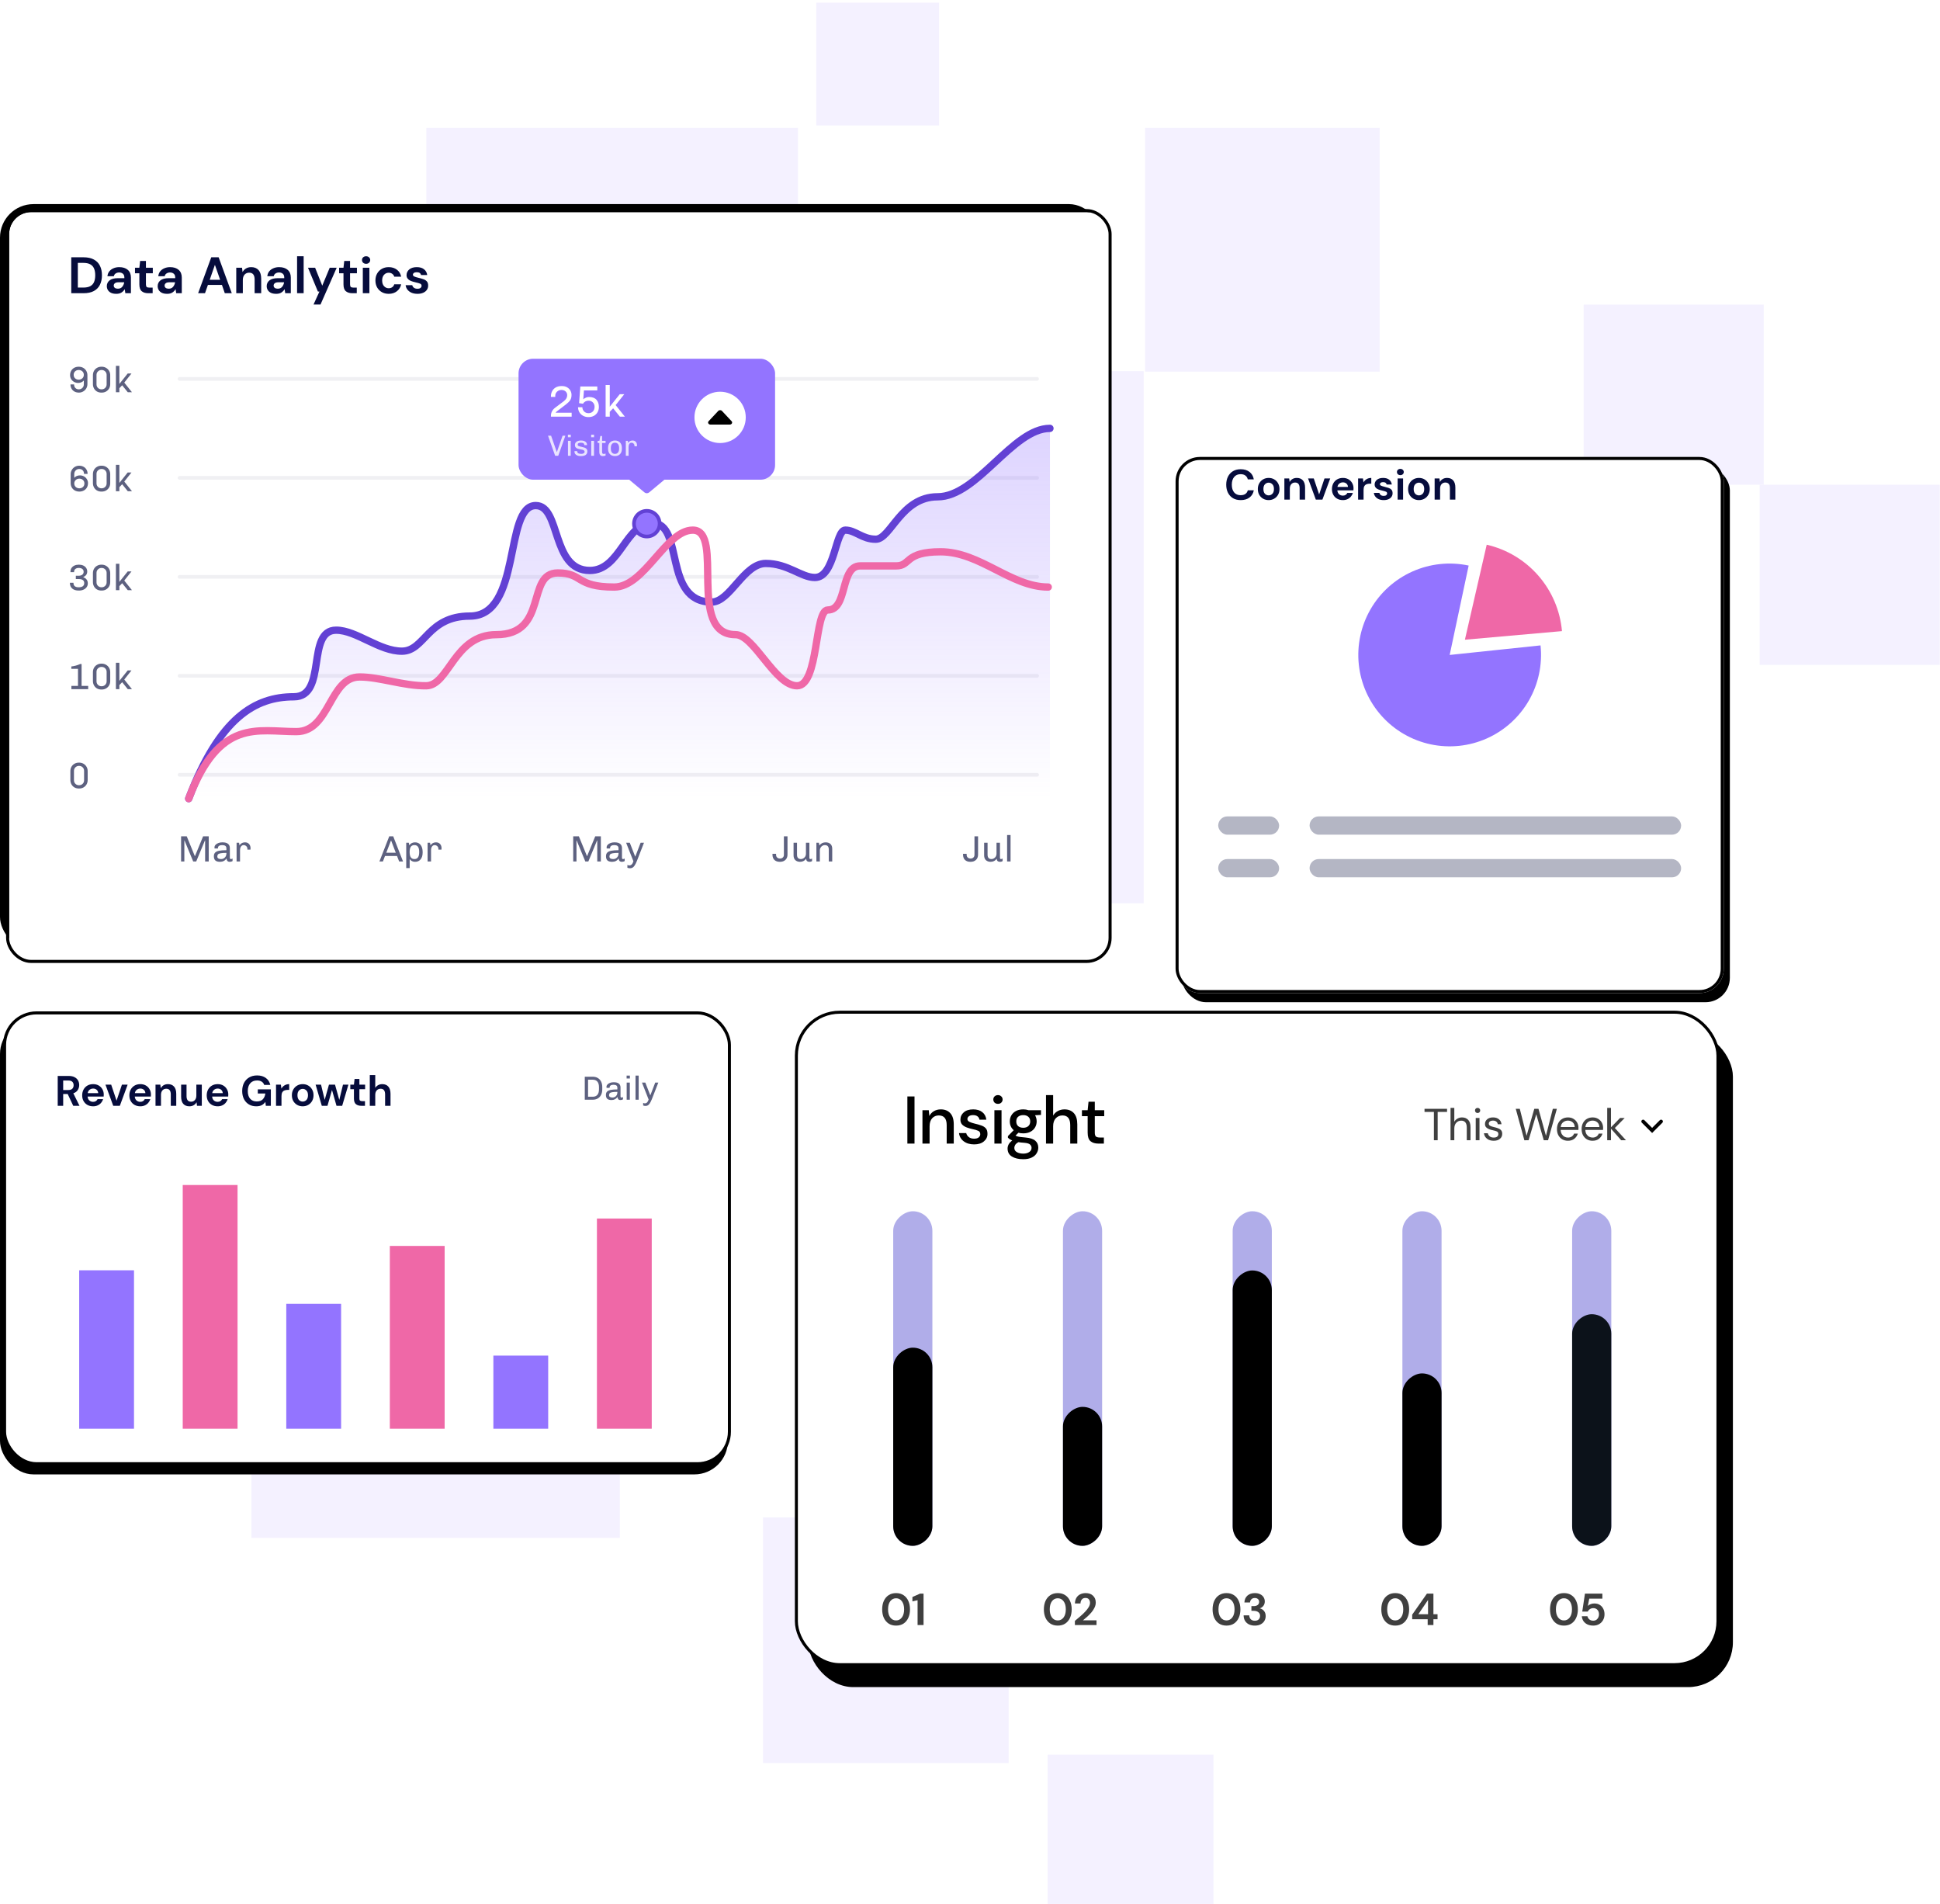<?xml version="1.0" encoding="UTF-8"?> <svg xmlns="http://www.w3.org/2000/svg" width="637" height="625" viewBox="0 0 637 625" fill="none"><rect width="174.704" height="174.704" transform="matrix(1 -3.30913e-08 -3.05195e-08 -1 200.826 296.53)" fill="#F4F1FF"></rect><rect width="122" height="92" transform="matrix(1 -2.82896e-08 -3.55875e-08 -1 140 134)" fill="#F4F1FF"></rect><rect x="53" y="249.494" width="80.632" height="80.632" transform="rotate(-90 53 249.494)" fill="#F4F1FF"></rect><rect width="80.632" height="80.632" transform="matrix(-1.19249e-08 1 1 1.19249e-08 250.55 498.111)" fill="#F4F1FF"></rect><rect width="77" height="80" transform="matrix(1 -3.30913e-08 -3.05195e-08 -1 376 122)" fill="#F4F1FF"></rect><rect x="469.601" y="296.53" width="53.755" height="53.755" transform="rotate(-90 469.601 296.53)" fill="#F4F1FF"></rect><rect x="577.786" y="218.261" width="59.13" height="59.13" transform="rotate(-90 577.786 218.261)" fill="#F4F1FF"></rect><rect x="344" y="625" width="49" height="54.444" transform="rotate(-90 344 625)" fill="#F4F1FF"></rect><rect x="82.565" y="504.83" width="120.949" height="120.949" transform="rotate(-90 82.565 504.83)" fill="#F4F1FF"></rect><rect width="59.13" height="59.13" transform="matrix(1 -3.30913e-08 -3.05195e-08 -1 520 159.13)" fill="#F4F1FF"></rect><rect x="268.02" y="41.194" width="40.316" height="40.316" transform="rotate(-90 268.02 41.194)" fill="#F4F1FF"></rect><rect x="265.421" y="338.668" width="303.579" height="215.158" rx="14.737" fill="black"></rect><rect x="261.492" y="332.281" width="302.595" height="214.174" rx="14.245" fill="white" stroke="black" stroke-width="0.984"></rect><path d="M513.523 533.634C512.57 533.634 511.754 533.413 511.076 532.971C510.398 532.519 509.873 531.895 509.499 531.1C509.136 530.294 508.954 529.361 508.954 528.3C508.954 527.248 509.136 526.32 509.499 525.514C509.873 524.709 510.398 524.085 511.076 523.643C511.754 523.191 512.57 522.965 513.523 522.965C514.476 522.965 515.291 523.191 515.969 523.643C516.647 524.085 517.168 524.709 517.531 525.514C517.904 526.32 518.091 527.248 518.091 528.3C518.091 529.361 517.904 530.294 517.531 531.1C517.168 531.895 516.647 532.519 515.969 532.971C515.291 533.413 514.476 533.634 513.523 533.634ZM513.523 531.94C514.299 531.94 514.932 531.615 515.424 530.967C515.915 530.319 516.16 529.429 516.16 528.3C516.16 527.17 515.915 526.281 515.424 525.632C514.932 524.984 514.299 524.66 513.523 524.66C512.737 524.66 512.098 524.984 511.607 525.632C511.125 526.281 510.885 527.17 510.885 528.3C510.885 529.429 511.125 530.319 511.607 530.967C512.098 531.615 512.737 531.94 513.523 531.94ZM523.16 533.634C522.403 533.634 521.75 533.502 521.2 533.236C520.66 532.971 520.232 532.608 519.918 532.146C519.613 531.674 519.436 531.144 519.387 530.554H521.229C521.318 530.977 521.534 531.331 521.878 531.615C522.222 531.891 522.649 532.028 523.16 532.028C523.71 532.028 524.157 531.827 524.501 531.424C524.855 531.021 525.031 530.52 525.031 529.921C525.031 529.302 524.855 528.811 524.501 528.447C524.157 528.083 523.72 527.902 523.189 527.902C522.747 527.902 522.364 528.01 522.04 528.226C521.716 528.442 521.485 528.712 521.347 529.036H519.535L520.419 523.142H526.137V524.792H521.834L521.362 527.18C521.578 526.944 521.873 526.752 522.246 526.605C522.62 526.448 523.037 526.369 523.499 526.369C524.236 526.369 524.85 526.536 525.341 526.87C525.832 527.194 526.206 527.627 526.461 528.167C526.716 528.698 526.844 529.277 526.844 529.906C526.844 530.623 526.687 531.262 526.373 531.822C526.068 532.382 525.636 532.824 525.076 533.148C524.526 533.472 523.887 533.634 523.16 533.634Z" fill="#3F3F3F"></path><rect x="516.209" y="507.454" width="109.839" height="12.861" rx="6.43" transform="rotate(-90 516.209 507.454)" fill="#B0ADE9"></rect><rect x="516.209" y="507.454" width="76.042" height="12.861" rx="6.43" transform="rotate(-90 516.209 507.454)" fill="#0C121A"></rect><path d="M458.123 533.634C457.17 533.634 456.355 533.413 455.677 532.971C454.999 532.519 454.473 531.895 454.1 531.1C453.737 530.294 453.555 529.361 453.555 528.3C453.555 527.248 453.737 526.32 454.1 525.514C454.473 524.709 454.999 524.085 455.677 523.643C456.355 523.191 457.17 522.965 458.123 522.965C459.076 522.965 459.892 523.191 460.569 523.643C461.247 524.085 461.768 524.709 462.132 525.514C462.505 526.32 462.692 527.248 462.692 528.3C462.692 529.361 462.505 530.294 462.132 531.1C461.768 531.895 461.247 532.519 460.569 532.971C459.892 533.413 459.076 533.634 458.123 533.634ZM458.123 531.94C458.899 531.94 459.533 531.615 460.024 530.967C460.515 530.319 460.761 529.429 460.761 528.3C460.761 527.17 460.515 526.281 460.024 525.632C459.533 524.984 458.899 524.66 458.123 524.66C457.337 524.66 456.699 524.984 456.207 525.632C455.726 526.281 455.485 527.17 455.485 528.3C455.485 529.429 455.726 530.319 456.207 530.967C456.699 531.615 457.337 531.94 458.123 531.94ZM468.777 533.458L468.777 531.542L463.693 531.542L463.693 530.039L468.527 523.142L470.664 523.142L470.664 529.906L472.019 529.906L472.019 531.542L470.664 531.542L470.664 533.458L468.777 533.458ZM465.712 529.906L468.895 529.906L468.895 525.22L465.712 529.906Z" fill="#3F3F3F"></path><rect x="460.477" y="507.454" width="109.839" height="12.861" rx="6.43" transform="rotate(-90 460.477 507.454)" fill="#B0ADE9"></rect><rect x="460.477" y="507.454" width="56.609" height="12.861" rx="6.43" transform="rotate(-90 460.477 507.454)" fill="black"></rect><path d="M402.723 533.634C401.77 533.634 400.954 533.413 400.276 532.971C399.599 532.519 399.073 531.895 398.7 531.1C398.336 530.294 398.154 529.361 398.154 528.3C398.154 527.248 398.336 526.32 398.7 525.514C399.073 524.709 399.599 524.085 400.276 523.643C400.954 523.191 401.77 522.965 402.723 522.965C403.676 522.965 404.491 523.191 405.169 523.643C405.847 524.085 406.368 524.709 406.731 525.514C407.105 526.32 407.291 527.248 407.291 528.3C407.291 529.361 407.105 530.294 406.731 531.1C406.368 531.895 405.847 532.519 405.169 532.971C404.491 533.413 403.676 533.634 402.723 533.634ZM402.723 531.94C403.499 531.94 404.133 531.615 404.624 530.967C405.115 530.319 405.361 529.429 405.361 528.3C405.361 527.17 405.115 526.281 404.624 525.632C404.133 524.984 403.499 524.66 402.723 524.66C401.937 524.66 401.298 524.984 400.807 525.632C400.326 526.281 400.085 527.17 400.085 528.3C400.085 529.429 400.326 530.319 400.807 530.967C401.298 531.615 401.937 531.94 402.723 531.94ZM412.036 533.634C411.358 533.634 410.744 533.516 410.194 533.281C409.644 533.035 409.202 532.662 408.867 532.161C408.533 531.66 408.357 531.031 408.337 530.274H410.194C410.204 530.775 410.366 531.198 410.68 531.542C411.004 531.876 411.456 532.043 412.036 532.043C412.586 532.043 413.009 531.891 413.303 531.586C413.598 531.281 413.745 530.898 413.745 530.436C413.745 529.896 413.549 529.488 413.156 529.213C412.773 528.928 412.277 528.786 411.667 528.786H410.901V527.239H411.682C412.183 527.239 412.601 527.121 412.935 526.885C413.269 526.649 413.436 526.3 413.436 525.839C413.436 525.455 413.308 525.151 413.053 524.925C412.807 524.689 412.463 524.571 412.021 524.571C411.54 524.571 411.162 524.714 410.886 524.999C410.621 525.283 410.474 525.632 410.444 526.045H408.602C408.642 525.092 408.971 524.34 409.59 523.79C410.218 523.24 411.029 522.965 412.021 522.965C412.729 522.965 413.323 523.093 413.804 523.348C414.296 523.594 414.664 523.923 414.91 524.335C415.165 524.748 415.293 525.205 415.293 525.706C415.293 526.286 415.131 526.777 414.806 527.18C414.492 527.573 414.099 527.838 413.627 527.975C414.207 528.093 414.679 528.378 415.042 528.83C415.406 529.272 415.587 529.832 415.587 530.51C415.587 531.08 415.45 531.601 415.175 532.072C414.9 532.544 414.497 532.922 413.966 533.207C413.446 533.492 412.802 533.634 412.036 533.634Z" fill="#3F3F3F"></path><rect x="404.744" y="507.454" width="109.839" height="12.861" rx="6.43" transform="rotate(-90 404.744 507.454)" fill="#B0ADE9"></rect><rect x="404.744" y="507.454" width="90.406" height="12.861" rx="6.43" transform="rotate(-90 404.744 507.454)" fill="black"></rect><path d="M347.323 533.634C346.37 533.634 345.555 533.413 344.877 532.971C344.199 532.519 343.674 531.895 343.3 531.1C342.937 530.294 342.755 529.361 342.755 528.3C342.755 527.248 342.937 526.32 343.3 525.514C343.674 524.709 344.199 524.085 344.877 523.643C345.555 523.191 346.37 522.965 347.323 522.965C348.276 522.965 349.092 523.191 349.77 523.643C350.448 524.085 350.968 524.709 351.332 525.514C351.705 526.32 351.892 527.248 351.892 528.3C351.892 529.361 351.705 530.294 351.332 531.1C350.968 531.895 350.448 532.519 349.77 532.971C349.092 533.413 348.276 533.634 347.323 533.634ZM347.323 531.94C348.1 531.94 348.733 531.615 349.224 530.967C349.716 530.319 349.961 529.429 349.961 528.3C349.961 527.17 349.716 526.281 349.224 525.632C348.733 524.984 348.1 524.66 347.323 524.66C346.537 524.66 345.899 524.984 345.408 525.632C344.926 526.281 344.685 527.17 344.685 528.3C344.685 529.429 344.926 530.319 345.408 530.967C345.899 531.615 346.537 531.94 347.323 531.94ZM352.939 533.458L352.939 532.087C353.568 531.566 354.177 531.051 354.767 530.54C355.366 530.029 355.896 529.523 356.358 529.022C356.83 528.521 357.203 528.034 357.478 527.563C357.763 527.081 357.906 526.615 357.906 526.163C357.906 525.74 357.788 525.367 357.552 525.043C357.326 524.719 356.948 524.556 356.417 524.556C355.877 524.556 355.469 524.733 355.194 525.087C354.919 525.441 354.781 525.868 354.781 526.369L352.954 526.369C352.974 525.613 353.141 524.984 353.455 524.483C353.769 523.972 354.187 523.594 354.708 523.348C355.228 523.093 355.813 522.965 356.461 522.965C357.513 522.965 358.328 523.255 358.908 523.834C359.497 524.404 359.792 525.146 359.792 526.06C359.792 526.629 359.659 527.185 359.394 527.725C359.139 528.265 358.8 528.786 358.377 529.287C357.955 529.788 357.498 530.26 357.007 530.702C356.515 531.134 356.039 531.537 355.577 531.91L360.042 531.91L360.042 533.458L352.939 533.458Z" fill="#3F3F3F"></path><rect x="349.021" y="507.454" width="109.839" height="12.861" rx="6.43" transform="rotate(-90 349.021 507.454)" fill="#B0ADE9"></rect><rect x="349.021" y="507.454" width="45.625" height="12.861" rx="6.43" transform="rotate(-90 349.021 507.454)" fill="black"></rect><path d="M294.23 533.634C293.277 533.634 292.461 533.413 291.783 532.971C291.105 532.519 290.58 531.895 290.206 531.1C289.843 530.294 289.661 529.361 289.661 528.3C289.661 527.248 289.843 526.32 290.206 525.514C290.58 524.709 291.105 524.085 291.783 523.643C292.461 523.191 293.277 522.965 294.23 522.965C295.183 522.965 295.998 523.191 296.676 523.643C297.354 524.085 297.875 524.709 298.238 525.514C298.611 526.32 298.798 527.248 298.798 528.3C298.798 529.361 298.611 530.294 298.238 531.1C297.875 531.895 297.354 532.519 296.676 532.971C295.998 533.413 295.183 533.634 294.23 533.634ZM294.23 531.94C295.006 531.94 295.639 531.615 296.131 530.967C296.622 530.319 296.868 529.429 296.868 528.3C296.868 527.17 296.622 526.281 296.131 525.632C295.639 524.984 295.006 524.66 294.23 524.66C293.444 524.66 292.805 524.984 292.314 525.632C291.832 526.281 291.592 527.17 291.592 528.3C291.592 529.429 291.832 530.319 292.314 530.967C292.805 531.615 293.444 531.94 294.23 531.94ZM301.288 533.458V525.293L299.593 525.691V524.247L302.084 523.142H303.248V533.458H301.288Z" fill="#3F3F3F"></path><rect x="293.286" y="507.454" width="109.839" height="12.861" rx="6.43" transform="rotate(-90 293.286 507.454)" fill="#B0ADE9"></rect><rect x="293.286" y="507.454" width="65.058" height="12.861" rx="6.43" transform="rotate(-90 293.286 507.454)" fill="black"></rect><path d="M297.937 375.405V359.931H300.28V375.405H297.937ZM302.889 375.405V364.441H304.967L305.144 366.364C305.483 365.686 305.977 365.155 306.625 364.772C307.288 364.374 308.047 364.175 308.902 364.175C310.228 364.175 311.267 364.588 312.019 365.413C312.785 366.238 313.168 367.469 313.168 369.105V375.405H310.847V369.348C310.847 367.226 309.978 366.165 308.239 366.165C307.369 366.165 306.647 366.474 306.072 367.093C305.512 367.712 305.232 368.596 305.232 369.746V375.405H302.889ZM319.863 375.67C318.477 375.67 317.335 375.331 316.436 374.653C315.537 373.975 315.022 373.076 314.889 371.956H317.254C317.372 372.457 317.652 372.892 318.094 373.261C318.536 373.614 319.118 373.791 319.841 373.791C320.548 373.791 321.064 373.644 321.388 373.349C321.712 373.054 321.874 372.715 321.874 372.332C321.874 371.772 321.646 371.396 321.189 371.205C320.747 370.998 320.128 370.814 319.332 370.652C318.713 370.52 318.094 370.343 317.475 370.122C316.871 369.901 316.363 369.591 315.95 369.193C315.552 368.781 315.353 368.228 315.353 367.535C315.353 366.577 315.722 365.782 316.458 365.148C317.195 364.5 318.227 364.175 319.553 364.175C320.776 364.175 321.764 364.47 322.515 365.06C323.282 365.649 323.731 366.482 323.864 367.557H321.609C321.535 367.086 321.314 366.717 320.946 366.452C320.592 366.187 320.113 366.054 319.509 366.054C318.92 366.054 318.463 366.18 318.138 366.43C317.814 366.666 317.652 366.975 317.652 367.358C317.652 367.742 317.873 368.044 318.315 368.265C318.772 368.486 319.369 368.685 320.106 368.862C320.843 369.024 321.521 369.215 322.14 369.436C322.773 369.643 323.282 369.952 323.665 370.365C324.048 370.777 324.24 371.382 324.24 372.177C324.254 373.18 323.864 374.012 323.068 374.675C322.287 375.338 321.218 375.67 319.863 375.67ZM327.682 362.363C327.24 362.363 326.871 362.23 326.576 361.965C326.296 361.685 326.156 361.338 326.156 360.926C326.156 360.513 326.296 360.174 326.576 359.909C326.871 359.629 327.24 359.489 327.682 359.489C328.124 359.489 328.485 359.629 328.765 359.909C329.06 360.174 329.207 360.513 329.207 360.926C329.207 361.338 329.06 361.685 328.765 361.965C328.485 362.23 328.124 362.363 327.682 362.363ZM326.51 375.405V364.441H328.853V375.405H326.51ZM335.992 372.045C335.417 372.045 334.886 371.978 334.4 371.846L333.45 372.774C333.612 372.877 333.811 372.966 334.046 373.04C334.282 373.113 334.614 373.18 335.041 373.238C335.469 373.297 336.051 373.356 336.788 373.415C338.246 373.548 339.3 373.902 339.949 374.476C340.597 375.036 340.921 375.788 340.921 376.731C340.921 377.38 340.744 377.991 340.391 378.566C340.052 379.155 339.514 379.627 338.777 379.981C338.055 380.349 337.126 380.533 335.992 380.533C334.459 380.533 333.214 380.238 332.256 379.649C331.313 379.074 330.841 378.197 330.841 377.018C330.841 376.562 330.959 376.105 331.195 375.648C331.445 375.206 331.836 374.786 332.366 374.388C332.057 374.255 331.784 374.115 331.549 373.968C331.328 373.806 331.129 373.644 330.952 373.482V372.951L332.853 371.006C331.998 370.269 331.571 369.304 331.571 368.11C331.571 367.388 331.74 366.732 332.079 366.143C332.433 365.538 332.941 365.06 333.604 364.706C334.268 364.352 335.063 364.175 335.992 364.175C336.611 364.175 337.185 364.264 337.716 364.441H341.805V365.988L339.86 366.098C340.214 366.703 340.391 367.373 340.391 368.11C340.391 368.847 340.214 369.51 339.86 370.1C339.521 370.689 339.02 371.161 338.357 371.514C337.709 371.868 336.92 372.045 335.992 372.045ZM335.992 370.21C336.67 370.21 337.215 370.033 337.628 369.68C338.055 369.311 338.269 368.795 338.269 368.132C338.269 367.454 338.055 366.938 337.628 366.585C337.215 366.231 336.67 366.054 335.992 366.054C335.299 366.054 334.739 366.231 334.312 366.585C333.899 366.938 333.693 367.454 333.693 368.132C333.693 368.795 333.899 369.311 334.312 369.68C334.739 370.033 335.299 370.21 335.992 370.21ZM333.052 376.797C333.052 377.431 333.332 377.903 333.892 378.212C334.452 378.536 335.152 378.698 335.992 378.698C336.802 378.698 337.458 378.522 337.959 378.168C338.46 377.829 338.711 377.372 338.711 376.797C338.711 376.37 338.541 376.002 338.202 375.692C337.863 375.397 337.222 375.213 336.279 375.14C335.572 375.095 334.945 375.029 334.4 374.941C333.884 375.221 333.531 375.523 333.339 375.847C333.148 376.171 333.052 376.488 333.052 376.797ZM343.453 375.405V359.489H345.796V366.209C346.165 365.575 346.673 365.082 347.322 364.728C347.985 364.36 348.714 364.175 349.51 364.175C350.822 364.175 351.853 364.588 352.605 365.413C353.356 366.238 353.732 367.469 353.732 369.105V375.405H351.411V369.348C351.411 367.226 350.564 366.165 348.869 366.165C347.985 366.165 347.248 366.474 346.659 367.093C346.084 367.712 345.796 368.596 345.796 369.746V375.405H343.453ZM360.648 375.405C359.572 375.405 358.717 375.147 358.084 374.631C357.45 374.101 357.133 373.165 357.133 371.824V366.408H355.254V364.441H357.133L357.42 361.655H359.476V364.441H362.571V366.408H359.476V371.824C359.476 372.428 359.601 372.848 359.852 373.084C360.117 373.305 360.567 373.415 361.2 373.415H362.46V375.405H360.648Z" fill="black"></path><path d="M470.823 374.3V365.001H467.743V363.984H475.141V365.001H472.061V374.3H470.823ZM476.284 374.3V363.689H477.522V368.243C477.767 367.791 478.116 367.442 478.568 367.196C479.02 366.941 479.511 366.813 480.042 366.813C480.887 366.813 481.565 367.079 482.075 367.609C482.586 368.13 482.842 368.935 482.842 370.026V374.3H481.619V370.159C481.619 368.636 481.005 367.874 479.776 367.874C479.138 367.874 478.602 368.105 478.17 368.567C477.738 369.019 477.522 369.667 477.522 370.512V374.3H476.284ZM485.174 365.369C484.928 365.369 484.722 365.29 484.555 365.133C484.398 364.966 484.319 364.76 484.319 364.514C484.319 364.279 484.398 364.082 484.555 363.925C484.722 363.768 484.928 363.689 485.174 363.689C485.41 363.689 485.611 363.768 485.778 363.925C485.945 364.082 486.029 364.279 486.029 364.514C486.029 364.76 485.945 364.966 485.778 365.133C485.611 365.29 485.41 365.369 485.174 365.369ZM484.555 374.3V366.99H485.793V374.3H484.555ZM490.454 374.476C489.579 374.476 488.852 374.255 488.273 373.813C487.693 373.371 487.354 372.772 487.256 372.015H488.523C488.602 372.399 488.803 372.733 489.127 373.017C489.461 373.293 489.908 373.43 490.468 373.43C490.989 373.43 491.372 373.322 491.618 373.106C491.863 372.88 491.986 372.615 491.986 372.31C491.986 371.868 491.824 371.573 491.5 371.426C491.186 371.279 490.739 371.146 490.159 371.028C489.766 370.949 489.373 370.836 488.98 370.689C488.587 370.542 488.258 370.335 487.993 370.07C487.727 369.795 487.595 369.436 487.595 368.994C487.595 368.356 487.831 367.835 488.302 367.432C488.783 367.02 489.432 366.813 490.247 366.813C491.023 366.813 491.657 367.01 492.148 367.403C492.649 367.786 492.939 368.336 493.018 369.053H491.795C491.746 368.68 491.583 368.39 491.308 368.184C491.043 367.968 490.685 367.86 490.233 367.86C489.791 367.86 489.447 367.953 489.201 368.14C488.965 368.326 488.847 368.572 488.847 368.876C488.847 369.171 489 369.402 489.304 369.569C489.619 369.736 490.041 369.879 490.572 369.996C491.023 370.095 491.451 370.217 491.854 370.365C492.266 370.502 492.6 370.714 492.856 370.999C493.121 371.274 493.254 371.676 493.254 372.207C493.263 372.865 493.013 373.41 492.502 373.843C492.001 374.265 491.318 374.476 490.454 374.476ZM500.528 374.314L497.699 363.984H499.025L501.251 372.841L503.785 363.984H505.156L507.617 372.841L509.872 363.984H511.198L508.31 374.3H506.895L504.434 365.782L501.914 374.3L500.528 374.314ZM514.823 374.476C514.126 374.476 513.507 374.319 512.967 374.005C512.426 373.681 511.999 373.234 511.685 372.664C511.38 372.094 511.228 371.421 511.228 370.645C511.228 369.879 511.38 369.21 511.685 368.641C511.989 368.061 512.412 367.614 512.952 367.3C513.502 366.975 514.136 366.813 514.853 366.813C515.56 366.813 516.169 366.975 516.68 367.3C517.201 367.614 517.599 368.031 517.874 368.552C518.149 369.073 518.287 369.633 518.287 370.232C518.287 370.34 518.282 370.448 518.272 370.556C518.272 370.664 518.272 370.787 518.272 370.925H512.451C512.48 371.485 512.608 371.951 512.834 372.325C513.07 372.688 513.36 372.963 513.703 373.15C514.057 373.337 514.43 373.43 514.823 373.43C515.334 373.43 515.762 373.312 516.106 373.076C516.449 372.841 516.7 372.521 516.857 372.119H518.08C517.884 372.796 517.506 373.361 516.946 373.813C516.395 374.255 515.688 374.476 514.823 374.476ZM514.823 367.86C514.234 367.86 513.708 368.041 513.247 368.405C512.795 368.759 512.534 369.279 512.466 369.967H517.063C517.034 369.309 516.808 368.793 516.386 368.42C515.963 368.046 515.442 367.86 514.823 367.86ZM522.919 374.476C522.221 374.476 521.602 374.319 521.062 374.005C520.522 373.681 520.094 373.234 519.78 372.664C519.475 372.094 519.323 371.421 519.323 370.645C519.323 369.879 519.475 369.21 519.78 368.641C520.085 368.061 520.507 367.614 521.047 367.3C521.598 366.975 522.231 366.813 522.948 366.813C523.656 366.813 524.265 366.975 524.776 367.3C525.296 367.614 525.694 368.031 525.969 368.552C526.245 369.073 526.382 369.633 526.382 370.232C526.382 370.34 526.377 370.448 526.367 370.556C526.367 370.664 526.367 370.787 526.367 370.925H520.546C520.576 371.485 520.704 371.951 520.929 372.325C521.165 372.688 521.455 372.963 521.799 373.15C522.153 373.337 522.526 373.43 522.919 373.43C523.43 373.43 523.857 373.312 524.201 373.076C524.545 372.841 524.795 372.521 524.953 372.119H526.176C525.979 372.796 525.601 373.361 525.041 373.813C524.491 374.255 523.784 374.476 522.919 374.476ZM522.919 367.86C522.329 367.86 521.804 368.041 521.342 368.405C520.89 368.759 520.63 369.279 520.561 369.967H525.159C525.129 369.309 524.904 368.793 524.481 368.42C524.059 368.046 523.538 367.86 522.919 367.86ZM527.728 374.3V363.689H528.966V370.07L531.958 366.99H533.475L530.233 370.291L533.888 374.3H532.311L528.966 370.512V374.3H527.728Z" fill="black" fill-opacity="0.75"></path><path d="M539.524 368.142L542.472 371.089L545.419 368.142" stroke="black" stroke-width="1.179" stroke-linecap="round"></path><g filter="url(#filter0_d_682_563)"><rect x="388" y="133" width="180" height="176" rx="8" fill="black"></rect></g><g filter="url(#filter1_d_682_563)"><rect x="386" y="130" width="180" height="176" rx="8" fill="white"></rect><rect x="386.5" y="130.5" width="179" height="175" rx="7.5" stroke="black"></rect></g><rect x="430" y="268" width="122" height="6" rx="3" fill="#B4B6C4"></rect><path d="M407.39 164.168C406.401 164.168 405.551 163.958 404.842 163.538C404.133 163.109 403.587 162.516 403.204 161.76C402.821 160.995 402.63 160.113 402.63 159.114C402.63 158.115 402.821 157.233 403.204 156.468C403.587 155.703 404.133 155.105 404.842 154.676C405.551 154.247 406.401 154.032 407.39 154.032C408.566 154.032 409.527 154.326 410.274 154.914C411.03 155.493 411.501 156.309 411.688 157.364H409.714C409.593 156.832 409.331 156.417 408.93 156.118C408.538 155.81 408.015 155.656 407.362 155.656C406.457 155.656 405.747 155.964 405.234 156.58C404.721 157.196 404.464 158.041 404.464 159.114C404.464 160.187 404.721 161.032 405.234 161.648C405.747 162.255 406.457 162.558 407.362 162.558C408.015 162.558 408.538 162.418 408.93 162.138C409.331 161.849 409.593 161.452 409.714 160.948H411.688C411.501 161.956 411.03 162.745 410.274 163.314C409.527 163.883 408.566 164.168 407.39 164.168ZM416.564 164.168C415.892 164.168 415.286 164.014 414.744 163.706C414.212 163.398 413.788 162.973 413.47 162.432C413.162 161.881 413.008 161.247 413.008 160.528C413.008 159.809 413.167 159.179 413.484 158.638C413.802 158.087 414.226 157.658 414.758 157.35C415.3 157.042 415.906 156.888 416.578 156.888C417.241 156.888 417.838 157.042 418.37 157.35C418.912 157.658 419.336 158.087 419.644 158.638C419.962 159.179 420.12 159.809 420.12 160.528C420.12 161.247 419.962 161.881 419.644 162.432C419.336 162.973 418.912 163.398 418.37 163.706C417.829 164.014 417.227 164.168 416.564 164.168ZM416.564 162.614C417.031 162.614 417.437 162.441 417.782 162.096C418.128 161.741 418.3 161.219 418.3 160.528C418.3 159.837 418.128 159.319 417.782 158.974C417.437 158.619 417.036 158.442 416.578 158.442C416.102 158.442 415.692 158.619 415.346 158.974C415.01 159.319 414.842 159.837 414.842 160.528C414.842 161.219 415.01 161.741 415.346 162.096C415.692 162.441 416.098 162.614 416.564 162.614ZM421.723 164V157.056H423.305L423.445 158.232C423.659 157.821 423.967 157.495 424.369 157.252C424.779 157.009 425.26 156.888 425.811 156.888C426.669 156.888 427.337 157.159 427.812 157.7C428.288 158.241 428.526 159.035 428.526 160.08V164H426.735V160.248C426.735 159.651 426.613 159.193 426.371 158.876C426.128 158.559 425.75 158.4 425.237 158.4C424.733 158.4 424.317 158.577 423.991 158.932C423.673 159.287 423.515 159.781 423.515 160.416V164H421.723ZM432.048 164L429.5 157.056H431.376L433.14 162.306L434.904 157.056H436.78L434.218 164H432.048ZM440.942 164.168C440.242 164.168 439.622 164.019 439.08 163.72C438.539 163.421 438.114 163.001 437.806 162.46C437.498 161.919 437.344 161.293 437.344 160.584C437.344 159.865 437.494 159.226 437.792 158.666C438.1 158.106 438.52 157.672 439.052 157.364C439.594 157.047 440.228 156.888 440.956 156.888C441.638 156.888 442.24 157.037 442.762 157.336C443.285 157.635 443.691 158.045 443.98 158.568C444.279 159.081 444.428 159.655 444.428 160.29C444.428 160.393 444.424 160.5 444.414 160.612C444.414 160.724 444.41 160.841 444.4 160.962H439.122C439.16 161.503 439.346 161.928 439.682 162.236C440.028 162.544 440.443 162.698 440.928 162.698C441.292 162.698 441.596 162.619 441.838 162.46C442.09 162.292 442.277 162.077 442.398 161.816H444.218C444.088 162.255 443.868 162.656 443.56 163.02C443.262 163.375 442.888 163.655 442.44 163.86C442.002 164.065 441.502 164.168 440.942 164.168ZM440.956 158.344C440.518 158.344 440.13 158.47 439.794 158.722C439.458 158.965 439.244 159.338 439.15 159.842H442.608C442.58 159.385 442.412 159.021 442.104 158.75C441.796 158.479 441.414 158.344 440.956 158.344ZM445.935 164V157.056H447.531L447.699 158.358C447.951 157.91 448.292 157.555 448.721 157.294C449.16 157.023 449.673 156.888 450.261 156.888V158.778H449.757C449.365 158.778 449.015 158.839 448.707 158.96C448.399 159.081 448.157 159.291 447.979 159.59C447.811 159.889 447.727 160.304 447.727 160.836V164H445.935ZM454.356 164.168C453.74 164.168 453.199 164.07 452.732 163.874C452.266 163.669 451.892 163.389 451.612 163.034C451.332 162.679 451.164 162.269 451.108 161.802H452.914C452.97 162.073 453.12 162.306 453.362 162.502C453.614 162.689 453.936 162.782 454.328 162.782C454.72 162.782 455.005 162.703 455.182 162.544C455.369 162.385 455.462 162.203 455.462 161.998C455.462 161.699 455.332 161.499 455.07 161.396C454.809 161.284 454.445 161.177 453.978 161.074C453.68 161.009 453.376 160.929 453.068 160.836C452.76 160.743 452.476 160.626 452.214 160.486C451.962 160.337 451.757 160.15 451.598 159.926C451.44 159.693 451.36 159.408 451.36 159.072C451.36 158.456 451.603 157.938 452.088 157.518C452.583 157.098 453.274 156.888 454.16 156.888C454.982 156.888 455.635 157.079 456.12 157.462C456.615 157.845 456.909 158.372 457.002 159.044H455.308C455.206 158.531 454.818 158.274 454.146 158.274C453.81 158.274 453.549 158.339 453.362 158.47C453.185 158.601 453.096 158.764 453.096 158.96C453.096 159.165 453.232 159.329 453.502 159.45C453.773 159.571 454.132 159.683 454.58 159.786C455.066 159.898 455.509 160.024 455.91 160.164C456.321 160.295 456.648 160.495 456.89 160.766C457.133 161.027 457.254 161.405 457.254 161.9C457.264 162.329 457.152 162.717 456.918 163.062C456.685 163.407 456.349 163.678 455.91 163.874C455.472 164.07 454.954 164.168 454.356 164.168ZM459.808 155.978C459.481 155.978 459.21 155.88 458.996 155.684C458.79 155.488 458.688 155.241 458.688 154.942C458.688 154.643 458.79 154.401 458.996 154.214C459.21 154.018 459.481 153.92 459.808 153.92C460.134 153.92 460.4 154.018 460.606 154.214C460.82 154.401 460.928 154.643 460.928 154.942C460.928 155.241 460.82 155.488 460.606 155.684C460.4 155.88 460.134 155.978 459.808 155.978ZM458.912 164V157.056H460.704V164H458.912ZM465.906 164.168C465.234 164.168 464.627 164.014 464.086 163.706C463.554 163.398 463.129 162.973 462.812 162.432C462.504 161.881 462.35 161.247 462.35 160.528C462.35 159.809 462.509 159.179 462.826 158.638C463.143 158.087 463.568 157.658 464.1 157.35C464.641 157.042 465.248 156.888 465.92 156.888C466.583 156.888 467.18 157.042 467.712 157.35C468.253 157.658 468.678 158.087 468.986 158.638C469.303 159.179 469.462 159.809 469.462 160.528C469.462 161.247 469.303 161.881 468.986 162.432C468.678 162.973 468.253 163.398 467.712 163.706C467.171 164.014 466.569 164.168 465.906 164.168ZM465.906 162.614C466.373 162.614 466.779 162.441 467.124 162.096C467.469 161.741 467.642 161.219 467.642 160.528C467.642 159.837 467.469 159.319 467.124 158.974C466.779 158.619 466.377 158.442 465.92 158.442C465.444 158.442 465.033 158.619 464.688 158.974C464.352 159.319 464.184 159.837 464.184 160.528C464.184 161.219 464.352 161.741 464.688 162.096C465.033 162.441 465.439 162.614 465.906 162.614ZM471.064 164V157.056H472.646L472.786 158.232C473.001 157.821 473.309 157.495 473.71 157.252C474.121 157.009 474.602 156.888 475.152 156.888C476.011 156.888 476.678 157.159 477.154 157.7C477.63 158.241 477.868 159.035 477.868 160.08V164H476.076V160.248C476.076 159.651 475.955 159.193 475.712 158.876C475.47 158.559 475.092 158.4 474.578 158.4C474.074 158.4 473.659 158.577 473.332 158.932C473.015 159.287 472.856 159.781 472.856 160.416V164H471.064Z" fill="#060C3C"></path><rect x="400" y="268" width="20" height="6" rx="3" fill="#B4B6C4"></rect><rect x="430" y="282" width="122" height="6" rx="3" fill="#B4B6C4"></rect><rect x="400" y="282" width="20" height="6" rx="3" fill="#B4B6C4"></rect><path d="M482.237 185.656C476.04 184.338 469.586 185.017 463.798 187.594C458.01 190.17 453.187 194.513 450.019 200C446.852 205.487 445.502 211.835 446.164 218.136C446.827 224.437 449.466 230.366 453.706 235.074C457.945 239.782 463.566 243.027 469.763 244.344C475.96 245.662 482.414 244.983 488.202 242.406C493.99 239.83 498.813 235.487 501.981 230C505.148 224.513 506.498 218.165 505.836 211.864L476 215L482.237 185.656Z" fill="#9374FF"></path><path d="M488.165 178.813C494.752 180.326 500.69 183.885 505.128 188.981C509.567 194.076 512.279 200.446 512.875 207.177L481 210L488.165 178.813Z" fill="#EF68A7"></path><rect x="0.5" y="335.5" width="238" height="148" rx="10.5" fill="black" stroke="black"></rect><rect x="1.5" y="332.5" width="238" height="148" rx="10.5" fill="white" stroke="black"></rect><path d="M194.63 353.454C195.261 353.454 195.811 353.593 196.28 353.872C196.749 354.143 197.112 354.536 197.369 355.049C197.626 355.555 197.754 356.153 197.754 356.842V357.612C197.754 358.301 197.626 358.903 197.369 359.416C197.112 359.922 196.749 360.314 196.28 360.593C195.811 360.864 195.261 361 194.63 361H192.012V353.454H194.63ZM193.09 354.433V360.021H194.63C195.283 360.021 195.785 359.819 196.137 359.416C196.496 359.005 196.676 358.404 196.676 357.612V356.842C196.676 356.065 196.5 355.471 196.148 355.06C195.803 354.642 195.297 354.433 194.63 354.433H193.09ZM201.547 355.269C202.288 355.269 202.838 355.416 203.197 355.709C203.564 356.002 203.747 356.428 203.747 356.985V359.9C203.747 360.032 203.776 360.131 203.835 360.197C203.894 360.256 203.967 360.285 204.055 360.285C204.224 360.285 204.392 360.234 204.561 360.131V360.89C204.312 361.037 204.029 361.11 203.714 361.11C203.399 361.11 203.164 361.022 203.01 360.846C202.856 360.663 202.772 360.413 202.757 360.098C202.302 360.773 201.646 361.11 200.788 361.11C200.172 361.11 199.71 360.978 199.402 360.714C199.101 360.443 198.951 360.017 198.951 359.438C198.951 358.983 199.068 358.628 199.303 358.371C199.538 358.107 199.926 357.916 200.469 357.799C201.012 357.682 201.76 357.623 202.713 357.623V357.106C202.713 356.732 202.603 356.472 202.383 356.325C202.163 356.171 201.844 356.094 201.426 356.094C201.03 356.094 200.722 356.171 200.502 356.325C200.282 356.479 200.172 356.695 200.172 356.974V357.106H199.16C199.145 357.003 199.138 356.882 199.138 356.743C199.138 356.486 199.241 356.244 199.446 356.017C199.651 355.79 199.93 355.61 200.282 355.478C200.634 355.339 201.023 355.269 201.448 355.269H201.547ZM202.713 358.426C201.943 358.426 201.36 358.466 200.964 358.547C200.575 358.62 200.315 358.734 200.183 358.888C200.051 359.042 199.985 359.255 199.985 359.526C199.985 360.032 200.37 360.285 201.14 360.285C201.411 360.285 201.668 360.219 201.91 360.087C202.152 359.948 202.346 359.753 202.493 359.504C202.64 359.255 202.713 358.969 202.713 358.646V358.426ZM206.826 353.08V354.037H205.748V353.08H206.826ZM206.804 355.379V361H205.77V355.379H206.804ZM209.706 353.08V361H208.672V353.08H209.706ZM214.057 360.78C213.808 361.396 213.577 361.865 213.364 362.188C213.152 362.518 212.935 362.742 212.715 362.859C212.495 362.984 212.239 363.046 211.945 363.046C211.674 363.046 211.417 362.995 211.175 362.892V362.045C211.417 362.148 211.601 362.199 211.725 362.199C212.026 362.199 212.275 362.096 212.473 361.891C212.679 361.693 212.847 361.378 212.979 360.945L210.79 355.379H211.89L213.507 359.526H213.551L215.146 355.379H216.158L214.057 360.78Z" fill="#5D6180"></path><path d="M18.952 363V353.2H22.55C23.334 353.2 23.978 353.335 24.482 353.606C24.995 353.867 25.378 354.227 25.63 354.684C25.882 355.132 26.008 355.631 26.008 356.182C26.008 356.779 25.849 357.325 25.532 357.82C25.224 358.315 24.739 358.674 24.076 358.898L26.106 363H24.048L22.228 359.136H20.744V363H18.952ZM20.744 357.82H22.438C23.035 357.82 23.474 357.675 23.754 357.386C24.034 357.097 24.174 356.714 24.174 356.238C24.174 355.771 24.034 355.398 23.754 355.118C23.483 354.838 23.04 354.698 22.424 354.698H20.744V357.82ZM30.583 363.168C29.883 363.168 29.262 363.019 28.721 362.72C28.18 362.421 27.755 362.001 27.447 361.46C27.139 360.919 26.985 360.293 26.985 359.584C26.985 358.865 27.134 358.226 27.433 357.666C27.741 357.106 28.161 356.672 28.693 356.364C29.234 356.047 29.869 355.888 30.597 355.888C31.278 355.888 31.88 356.037 32.403 356.336C32.925 356.635 33.331 357.045 33.621 357.568C33.919 358.081 34.069 358.655 34.069 359.29C34.069 359.393 34.064 359.5 34.055 359.612C34.055 359.724 34.05 359.841 34.041 359.962H28.763C28.8 360.503 28.987 360.928 29.323 361.236C29.668 361.544 30.084 361.698 30.569 361.698C30.933 361.698 31.236 361.619 31.479 361.46C31.731 361.292 31.918 361.077 32.039 360.816H33.859C33.728 361.255 33.509 361.656 33.201 362.02C32.902 362.375 32.529 362.655 32.081 362.86C31.642 363.065 31.143 363.168 30.583 363.168ZM30.597 357.344C30.158 357.344 29.771 357.47 29.435 357.722C29.099 357.965 28.884 358.338 28.791 358.842H32.249C32.221 358.385 32.053 358.021 31.745 357.75C31.437 357.479 31.054 357.344 30.597 357.344ZM37.179 363L34.631 356.056H36.507L38.271 361.306L40.035 356.056H41.911L39.349 363H37.179ZM46.073 363.168C45.373 363.168 44.752 363.019 44.211 362.72C43.67 362.421 43.245 362.001 42.937 361.46C42.629 360.919 42.475 360.293 42.475 359.584C42.475 358.865 42.624 358.226 42.923 357.666C43.231 357.106 43.651 356.672 44.183 356.364C44.724 356.047 45.359 355.888 46.087 355.888C46.768 355.888 47.37 356.037 47.893 356.336C48.416 356.635 48.822 357.045 49.111 357.568C49.41 358.081 49.559 358.655 49.559 359.29C49.559 359.393 49.554 359.5 49.545 359.612C49.545 359.724 49.54 359.841 49.531 359.962H44.253C44.29 360.503 44.477 360.928 44.813 361.236C45.158 361.544 45.574 361.698 46.059 361.698C46.423 361.698 46.726 361.619 46.969 361.46C47.221 361.292 47.408 361.077 47.529 360.816H49.349C49.218 361.255 48.999 361.656 48.691 362.02C48.392 362.375 48.019 362.655 47.571 362.86C47.132 363.065 46.633 363.168 46.073 363.168ZM46.087 357.344C45.648 357.344 45.261 357.47 44.925 357.722C44.589 357.965 44.374 358.338 44.281 358.842H47.739C47.711 358.385 47.543 358.021 47.235 357.75C46.927 357.479 46.544 357.344 46.087 357.344ZM51.066 363V356.056H52.648L52.788 357.232C53.003 356.821 53.311 356.495 53.712 356.252C54.123 356.009 54.604 355.888 55.154 355.888C56.013 355.888 56.68 356.159 57.156 356.7C57.632 357.241 57.87 358.035 57.87 359.08V363H56.078V359.248C56.078 358.651 55.957 358.193 55.714 357.876C55.472 357.559 55.094 357.4 54.58 357.4C54.076 357.4 53.661 357.577 53.334 357.932C53.017 358.287 52.858 358.781 52.858 359.416V363H51.066ZM62.188 363.168C61.32 363.168 60.648 362.897 60.172 362.356C59.705 361.815 59.472 361.021 59.472 359.976V356.056H61.25V359.808C61.25 360.405 61.371 360.863 61.614 361.18C61.856 361.497 62.239 361.656 62.762 361.656C63.257 361.656 63.663 361.479 63.98 361.124C64.306 360.769 64.47 360.275 64.47 359.64V356.056H66.262V363H64.68L64.54 361.824C64.325 362.235 64.013 362.561 63.602 362.804C63.2 363.047 62.729 363.168 62.188 363.168ZM71.475 363.168C70.775 363.168 70.155 363.019 69.613 362.72C69.072 362.421 68.647 362.001 68.339 361.46C68.031 360.919 67.877 360.293 67.877 359.584C67.877 358.865 68.027 358.226 68.325 357.666C68.633 357.106 69.053 356.672 69.585 356.364C70.127 356.047 70.761 355.888 71.489 355.888C72.171 355.888 72.773 356.037 73.295 356.336C73.818 356.635 74.224 357.045 74.513 357.568C74.812 358.081 74.961 358.655 74.961 359.29C74.961 359.393 74.957 359.5 74.947 359.612C74.947 359.724 74.943 359.841 74.933 359.962H69.655C69.693 360.503 69.879 360.928 70.215 361.236C70.561 361.544 70.976 361.698 71.461 361.698C71.825 361.698 72.129 361.619 72.371 361.46C72.623 361.292 72.81 361.077 72.931 360.816H74.751C74.621 361.255 74.401 361.656 74.093 362.02C73.795 362.375 73.421 362.655 72.973 362.86C72.535 363.065 72.035 363.168 71.475 363.168ZM71.489 357.344C71.051 357.344 70.663 357.47 70.327 357.722C69.991 357.965 69.777 358.338 69.683 358.842H73.141C73.113 358.385 72.945 358.021 72.637 357.75C72.329 357.479 71.947 357.344 71.489 357.344ZM84.13 363.168C83.207 363.168 82.399 362.958 81.709 362.538C81.018 362.118 80.481 361.535 80.099 360.788C79.716 360.032 79.525 359.155 79.525 358.156C79.525 357.148 79.721 356.261 80.112 355.496C80.514 354.721 81.079 354.119 81.806 353.69C82.544 353.251 83.416 353.032 84.424 353.032C85.573 353.032 86.525 353.307 87.281 353.858C88.037 354.409 88.526 355.169 88.751 356.14H86.749C86.599 355.683 86.329 355.328 85.936 355.076C85.544 354.815 85.04 354.684 84.424 354.684C83.445 354.684 82.689 354.997 82.156 355.622C81.624 356.238 81.359 357.087 81.359 358.17C81.359 359.253 81.62 360.093 82.142 360.69C82.674 361.278 83.393 361.572 84.299 361.572C85.185 361.572 85.853 361.334 86.3 360.858C86.758 360.373 87.033 359.738 87.126 358.954H84.648V357.61H88.933V363H87.281L87.141 361.712C86.823 362.179 86.427 362.538 85.951 362.79C85.475 363.042 84.868 363.168 84.13 363.168ZM90.633 363V356.056H92.229L92.397 357.358C92.649 356.91 92.989 356.555 93.419 356.294C93.857 356.023 94.371 355.888 94.959 355.888V357.778H94.455C94.063 357.778 93.713 357.839 93.405 357.96C93.097 358.081 92.854 358.291 92.677 358.59C92.509 358.889 92.425 359.304 92.425 359.836V363H90.633ZM99.392 363.168C98.72 363.168 98.114 363.014 97.572 362.706C97.04 362.398 96.616 361.973 96.298 361.432C95.99 360.881 95.836 360.247 95.836 359.528C95.836 358.809 95.995 358.179 96.312 357.638C96.63 357.087 97.054 356.658 97.586 356.35C98.128 356.042 98.734 355.888 99.406 355.888C100.069 355.888 100.666 356.042 101.198 356.35C101.74 356.658 102.164 357.087 102.472 357.638C102.79 358.179 102.948 358.809 102.948 359.528C102.948 360.247 102.79 360.881 102.472 361.432C102.164 361.973 101.74 362.398 101.198 362.706C100.657 363.014 100.055 363.168 99.392 363.168ZM99.392 361.614C99.859 361.614 100.265 361.441 100.61 361.096C100.956 360.741 101.128 360.219 101.128 359.528C101.128 358.837 100.956 358.319 100.61 357.974C100.265 357.619 99.864 357.442 99.406 357.442C98.93 357.442 98.52 357.619 98.174 357.974C97.838 358.319 97.67 358.837 97.67 359.528C97.67 360.219 97.838 360.741 98.174 361.096C98.52 361.441 98.926 361.614 99.392 361.614ZM105.663 363L103.633 356.056H105.411L106.615 361.054L108.015 356.056H110.003L111.403 361.054L112.621 356.056H114.399L112.355 363H110.493L109.009 357.806L107.525 363H105.663ZM118.623 363C117.895 363 117.312 362.823 116.873 362.468C116.434 362.113 116.215 361.483 116.215 360.578V357.554H115.025V356.056H116.215L116.425 354.194H118.007V356.056H119.883V357.554H118.007V360.592C118.007 360.928 118.077 361.161 118.217 361.292C118.366 361.413 118.618 361.474 118.973 361.474H119.841V363H118.623ZM121.422 363V352.92H123.214V357.12C123.447 356.737 123.76 356.439 124.152 356.224C124.553 356 125.01 355.888 125.524 355.888C126.382 355.888 127.045 356.159 127.512 356.7C127.988 357.241 128.226 358.035 128.226 359.08V363H126.448V359.248C126.448 358.651 126.326 358.193 126.084 357.876C125.85 357.559 125.477 357.4 124.964 357.4C124.46 357.4 124.04 357.577 123.704 357.932C123.377 358.287 123.214 358.781 123.214 359.416V363H121.422Z" fill="#060C3C"></path><path d="M26 417H44V469H26V417Z" fill="#9374FF"></path><path d="M60 389H78V469H60V389Z" fill="#EF68A7"></path><path d="M94 428H112V469H94V428Z" fill="#9374FF"></path><path d="M128 409H146V469H128V409Z" fill="#EF68A7"></path><path d="M162 445H180V469H162V445Z" fill="#9374FF"></path><path d="M196 400H214V469H196V400Z" fill="#EF68A7"></path><rect y="67" width="362" height="245" rx="11" fill="black"></rect><g filter="url(#filter2_d_682_563)"><rect x="3" y="60" width="361" height="245.48" rx="7.22" fill="white"></rect><rect x="2.5" y="59.5" width="362" height="246.48" rx="7.72" stroke="black"></rect></g><line opacity="0.2" x1="58.955" y1="254.338" x2="340.535" y2="254.338" stroke="#B4B6C4" stroke-width="1.203" stroke-linecap="round"></line><line opacity="0.2" x1="58.955" y1="221.848" x2="340.535" y2="221.848" stroke="#B4B6C4" stroke-width="1.203" stroke-linecap="round"></line><line opacity="0.2" x1="58.955" y1="189.358" x2="340.535" y2="189.358" stroke="#B4B6C4" stroke-width="1.203" stroke-linecap="round"></line><line opacity="0.2" x1="58.955" y1="156.868" x2="340.535" y2="156.868" stroke="#B4B6C4" stroke-width="1.203" stroke-linecap="round"></line><line opacity="0.2" x1="58.955" y1="124.378" x2="340.535" y2="124.378" stroke="#B4B6C4" stroke-width="1.203" stroke-linecap="round"></line><path d="M25.983 152.875C26.521 152.875 26.998 152.987 27.415 153.212C27.84 153.436 28.169 153.753 28.402 154.162C28.643 154.563 28.763 155.029 28.763 155.558H27.584C27.584 155.061 27.439 154.668 27.151 154.379C26.862 154.09 26.473 153.946 25.983 153.946C25.695 153.946 25.426 154.018 25.177 154.162C24.936 154.307 24.744 154.503 24.599 154.752C24.455 154.993 24.383 155.257 24.383 155.546V156.846C24.88 156.316 25.502 156.052 26.248 156.052C26.729 156.052 27.171 156.164 27.572 156.389C27.981 156.613 28.302 156.922 28.534 157.315C28.775 157.7 28.895 158.125 28.895 158.591C28.895 159.136 28.775 159.621 28.534 160.047C28.294 160.464 27.957 160.789 27.523 161.021C27.09 161.254 26.601 161.37 26.055 161.37C25.51 161.37 25.021 161.254 24.587 161.021C24.154 160.781 23.813 160.448 23.565 160.023C23.324 159.589 23.204 159.104 23.204 158.567V155.654C23.204 155.157 23.328 154.696 23.577 154.271C23.825 153.837 24.162 153.497 24.587 153.248C25.021 152.999 25.486 152.875 25.983 152.875ZM26.055 157.123C25.582 157.123 25.185 157.275 24.864 157.58C24.543 157.877 24.383 158.254 24.383 158.711C24.383 159.168 24.543 159.549 24.864 159.854C25.185 160.151 25.582 160.299 26.055 160.299C26.529 160.299 26.922 160.155 27.235 159.866C27.556 159.569 27.716 159.184 27.716 158.711C27.716 158.238 27.556 157.857 27.235 157.568C26.922 157.271 26.529 157.123 26.055 157.123ZM33.423 152.875C33.928 152.875 34.389 152.995 34.806 153.236C35.232 153.476 35.569 153.809 35.817 154.235C36.066 154.66 36.19 155.137 36.19 155.667V158.591C36.19 159.112 36.07 159.585 35.829 160.011C35.589 160.428 35.256 160.761 34.831 161.009C34.413 161.25 33.944 161.37 33.423 161.37H33.266C32.737 161.37 32.26 161.25 31.834 161.009C31.417 160.761 31.092 160.424 30.86 159.999C30.627 159.573 30.511 159.104 30.511 158.591V155.667C30.511 155.129 30.631 154.648 30.872 154.223C31.12 153.797 31.453 153.468 31.87 153.236C32.288 152.995 32.753 152.875 33.266 152.875H33.423ZM33.35 153.946C32.885 153.946 32.492 154.102 32.171 154.415C31.85 154.72 31.69 155.105 31.69 155.57V158.675C31.69 159.14 31.85 159.529 32.171 159.842C32.492 160.147 32.885 160.299 33.35 160.299C33.832 160.299 34.229 160.143 34.542 159.83C34.855 159.517 35.011 159.132 35.011 158.675V155.57C35.011 155.113 34.855 154.728 34.542 154.415C34.229 154.102 33.832 153.946 33.35 153.946ZM39.19 152.586V158.53L41.933 155.101H43.172L40.802 158.085L43.329 161.25H41.957L40.116 158.964L39.19 159.926V161.25H38.058V152.586H39.19Z" fill="#5D6180"></path><path d="M25.959 185.365C26.481 185.365 26.946 185.461 27.355 185.654C27.764 185.846 28.081 186.115 28.306 186.46C28.53 186.797 28.643 187.178 28.643 187.603C28.643 188.06 28.526 188.437 28.294 188.734C28.069 189.023 27.748 189.264 27.331 189.456L27.343 189.492C27.8 189.637 28.161 189.881 28.426 190.226C28.699 190.563 28.835 190.996 28.835 191.526C28.835 191.975 28.711 192.376 28.462 192.729C28.213 193.082 27.869 193.359 27.427 193.559C26.986 193.76 26.497 193.86 25.959 193.86H25.815C24.94 193.86 24.242 193.644 23.721 193.211C23.208 192.769 22.951 192.168 22.951 191.406V191.309H24.13V191.442C24.13 191.883 24.279 192.22 24.575 192.452C24.872 192.677 25.297 192.789 25.851 192.789C26.421 192.789 26.862 192.677 27.175 192.452C27.495 192.22 27.656 191.871 27.656 191.406C27.656 190.523 27.038 190.082 25.803 190.082H24.9V188.999H25.827C26.316 188.999 26.709 188.887 27.006 188.662C27.311 188.437 27.463 188.116 27.463 187.699C27.463 187.29 27.315 186.977 27.018 186.761C26.729 186.544 26.34 186.436 25.851 186.436C25.394 186.436 25.025 186.548 24.744 186.773C24.463 186.997 24.323 187.31 24.323 187.711V187.82H23.143V187.603C23.143 187.162 23.26 186.773 23.492 186.436C23.733 186.091 24.058 185.826 24.467 185.642C24.884 185.457 25.346 185.365 25.851 185.365H25.959ZM33.423 185.365C33.928 185.365 34.389 185.485 34.806 185.726C35.232 185.966 35.569 186.299 35.817 186.725C36.066 187.15 36.19 187.627 36.19 188.157V191.081C36.19 191.602 36.07 192.075 35.829 192.501C35.589 192.918 35.256 193.251 34.831 193.499C34.413 193.74 33.944 193.86 33.423 193.86H33.266C32.737 193.86 32.26 193.74 31.834 193.499C31.417 193.251 31.092 192.914 30.86 192.489C30.627 192.063 30.511 191.594 30.511 191.081V188.157C30.511 187.619 30.631 187.138 30.872 186.713C31.12 186.287 31.453 185.958 31.87 185.726C32.288 185.485 32.753 185.365 33.266 185.365H33.423ZM33.35 186.436C32.885 186.436 32.492 186.592 32.171 186.905C31.85 187.21 31.69 187.595 31.69 188.06V191.165C31.69 191.63 31.85 192.019 32.171 192.332C32.492 192.637 32.885 192.789 33.35 192.789C33.832 192.789 34.229 192.633 34.542 192.32C34.855 192.007 35.011 191.622 35.011 191.165V188.06C35.011 187.603 34.855 187.218 34.542 186.905C34.229 186.592 33.832 186.436 33.35 186.436ZM39.19 185.076V191.02L41.933 187.591H43.172L40.802 190.575L43.329 193.74H41.957L40.116 191.454L39.19 192.416V193.74H38.058V185.076H39.19Z" fill="#5D6180"></path><path d="M26.79 225.159H28.956V226.23H23.444V225.159H25.61V219.551H23.42V218.781C24.375 218.685 25.346 218.416 26.332 217.975H26.79V225.159ZM33.423 217.855C33.928 217.855 34.389 217.975 34.806 218.216C35.232 218.456 35.569 218.789 35.817 219.215C36.066 219.64 36.19 220.117 36.19 220.647V223.571C36.19 224.092 36.07 224.565 35.829 224.991C35.589 225.408 35.256 225.741 34.831 225.989C34.413 226.23 33.944 226.35 33.423 226.35H33.266C32.737 226.35 32.26 226.23 31.834 225.989C31.417 225.741 31.092 225.404 30.86 224.979C30.627 224.553 30.511 224.084 30.511 223.571V220.647C30.511 220.109 30.631 219.628 30.872 219.203C31.12 218.777 31.453 218.448 31.87 218.216C32.288 217.975 32.753 217.855 33.266 217.855H33.423ZM33.35 218.926C32.885 218.926 32.492 219.082 32.171 219.395C31.85 219.7 31.69 220.085 31.69 220.55V223.655C31.69 224.12 31.85 224.509 32.171 224.822C32.492 225.127 32.885 225.279 33.35 225.279C33.832 225.279 34.229 225.123 34.542 224.81C34.855 224.497 35.011 224.112 35.011 223.655V220.55C35.011 220.093 34.855 219.708 34.542 219.395C34.229 219.082 33.832 218.926 33.35 218.926ZM39.19 217.566V223.51L41.933 220.081H43.172L40.802 223.065L43.329 226.23H41.957L40.116 223.944L39.19 224.906V226.23H38.058V217.566H39.19Z" fill="#5D6180"></path><path d="M26.019 250.345C26.525 250.345 26.986 250.465 27.403 250.706C27.828 250.946 28.165 251.279 28.414 251.705C28.663 252.13 28.787 252.607 28.787 253.137V256.061C28.787 256.582 28.667 257.055 28.426 257.481C28.185 257.898 27.852 258.231 27.427 258.479C27.01 258.72 26.541 258.84 26.019 258.84H25.863C25.334 258.84 24.856 258.72 24.431 258.479C24.014 258.231 23.689 257.894 23.456 257.469C23.224 257.043 23.107 256.574 23.107 256.061V253.137C23.107 252.599 23.228 252.118 23.468 251.693C23.717 251.267 24.05 250.938 24.467 250.706C24.884 250.465 25.349 250.345 25.863 250.345H26.019ZM25.947 251.416C25.482 251.416 25.089 251.572 24.768 251.885C24.447 252.19 24.287 252.575 24.287 253.04V256.145C24.287 256.61 24.447 256.999 24.768 257.312C25.089 257.617 25.482 257.769 25.947 257.769C26.428 257.769 26.826 257.613 27.139 257.3C27.451 256.987 27.608 256.602 27.608 256.145V253.04C27.608 252.583 27.451 252.198 27.139 251.885C26.826 251.572 26.428 251.416 25.947 251.416Z" fill="#5D6180"></path><path d="M25.851 120.385C26.404 120.385 26.894 120.505 27.319 120.746C27.752 120.987 28.089 121.32 28.33 121.745C28.578 122.17 28.703 122.651 28.703 123.189V126.101C28.703 126.598 28.578 127.064 28.33 127.497C28.081 127.922 27.74 128.259 27.307 128.508C26.882 128.756 26.421 128.881 25.923 128.881C25.378 128.881 24.892 128.768 24.467 128.544C24.05 128.311 23.725 127.994 23.492 127.593C23.26 127.184 23.143 126.719 23.143 126.197H24.323C24.323 126.695 24.467 127.088 24.756 127.376C25.045 127.665 25.434 127.81 25.923 127.81C26.212 127.81 26.477 127.737 26.717 127.593C26.966 127.449 27.163 127.256 27.307 127.015C27.451 126.767 27.523 126.498 27.523 126.209V124.91C27.034 125.439 26.413 125.704 25.658 125.704C25.177 125.704 24.732 125.591 24.323 125.367C23.922 125.142 23.601 124.837 23.36 124.452C23.127 124.059 23.011 123.63 23.011 123.165C23.011 122.619 23.131 122.138 23.372 121.721C23.613 121.296 23.946 120.967 24.371 120.734C24.804 120.501 25.297 120.385 25.851 120.385ZM25.851 121.456C25.378 121.456 24.98 121.604 24.66 121.901C24.347 122.19 24.19 122.571 24.19 123.044C24.19 123.518 24.347 123.903 24.66 124.2C24.98 124.488 25.378 124.633 25.851 124.633C26.324 124.633 26.721 124.484 27.042 124.188C27.363 123.891 27.523 123.51 27.523 123.044C27.523 122.579 27.363 122.198 27.042 121.901C26.721 121.604 26.324 121.456 25.851 121.456ZM33.423 120.385C33.928 120.385 34.389 120.505 34.806 120.746C35.232 120.987 35.569 121.32 35.817 121.745C36.066 122.17 36.19 122.647 36.19 123.177V126.101C36.19 126.622 36.07 127.096 35.829 127.521C35.589 127.938 35.256 128.271 34.831 128.52C34.413 128.76 33.944 128.881 33.423 128.881H33.266C32.737 128.881 32.26 128.76 31.834 128.52C31.417 128.271 31.092 127.934 30.86 127.509C30.627 127.084 30.511 126.614 30.511 126.101V123.177C30.511 122.639 30.631 122.158 30.872 121.733C31.12 121.308 31.453 120.979 31.87 120.746C32.288 120.505 32.753 120.385 33.266 120.385H33.423ZM33.35 121.456C32.885 121.456 32.492 121.612 32.171 121.925C31.85 122.23 31.69 122.615 31.69 123.081V126.185C31.69 126.65 31.85 127.039 32.171 127.352C32.492 127.657 32.885 127.81 33.35 127.81C33.832 127.81 34.229 127.653 34.542 127.34C34.855 127.027 35.011 126.642 35.011 126.185V123.081C35.011 122.623 34.855 122.238 34.542 121.925C34.229 121.612 33.832 121.456 33.35 121.456ZM39.19 120.096V126.041L41.933 122.611H43.172L40.802 125.595L43.329 128.76H41.957L40.116 126.474L39.19 127.437V128.76H38.058V120.096H39.19Z" fill="#5D6180"></path><path d="M68.534 274.532V282.786H67.354V275.915H67.282L64.43 282.786H63.432L60.592 275.915H60.532V282.786H59.461V274.532H61.314L63.973 281.03H64.021L66.693 274.532H68.534ZM73.064 276.517C73.874 276.517 74.476 276.677 74.869 276.998C75.27 277.319 75.471 277.785 75.471 278.394V281.583C75.471 281.727 75.503 281.836 75.567 281.908C75.631 281.972 75.711 282.004 75.808 282.004C75.992 282.004 76.177 281.948 76.361 281.836V282.666C76.088 282.826 75.779 282.907 75.435 282.907C75.09 282.907 74.833 282.81 74.664 282.618C74.496 282.417 74.404 282.145 74.388 281.8C73.89 282.538 73.172 282.907 72.234 282.907C71.56 282.907 71.054 282.762 70.718 282.474C70.389 282.177 70.224 281.711 70.224 281.078C70.224 280.58 70.353 280.191 70.609 279.91C70.866 279.622 71.291 279.413 71.885 279.285C72.478 279.156 73.297 279.092 74.34 279.092V278.527C74.34 278.117 74.219 277.833 73.978 277.672C73.738 277.504 73.389 277.42 72.932 277.42C72.498 277.42 72.162 277.504 71.921 277.672C71.68 277.841 71.56 278.077 71.56 278.382V278.527H70.453C70.437 278.414 70.429 278.282 70.429 278.129C70.429 277.849 70.541 277.584 70.766 277.335C70.99 277.087 71.295 276.89 71.68 276.746C72.065 276.593 72.49 276.517 72.956 276.517H73.064ZM74.34 279.971C73.497 279.971 72.859 280.015 72.426 280.103C72.001 280.183 71.716 280.308 71.572 280.476C71.427 280.644 71.355 280.877 71.355 281.174C71.355 281.727 71.776 282.004 72.619 282.004C72.916 282.004 73.196 281.932 73.461 281.788C73.726 281.635 73.938 281.423 74.099 281.15C74.259 280.877 74.34 280.564 74.34 280.211V279.971ZM80.452 276.517C81.022 276.517 81.467 276.702 81.788 277.071C82.109 277.432 82.269 277.889 82.269 278.442L82.233 278.9H81.234V278.635C81.234 278.394 81.174 278.182 81.054 277.997C80.933 277.813 80.781 277.672 80.596 277.576C80.412 277.472 80.227 277.42 80.043 277.42C79.658 277.42 79.357 277.572 79.14 277.877C78.924 278.182 78.815 278.595 78.815 279.116V282.786H77.684V276.637H78.49L78.659 277.552C78.707 277.391 78.815 277.231 78.984 277.071C79.152 276.91 79.361 276.778 79.61 276.673C79.866 276.569 80.147 276.517 80.452 276.517Z" fill="#5D6180"></path><path d="M129.11 274.532L132.335 282.786H131.059L130.361 280.993H126.414L125.728 282.786H124.585L127.81 274.532H129.11ZM128.436 275.951H128.364L126.835 279.922H129.952L128.436 275.951ZM136.286 276.517C137.064 276.517 137.674 276.802 138.115 277.371C138.556 277.941 138.777 278.723 138.777 279.718V279.85C138.777 280.797 138.556 281.543 138.115 282.088C137.682 282.634 137.072 282.907 136.286 282.907C135.532 282.907 134.942 282.606 134.517 282.004V284.964H133.386V276.637H134.228C134.284 276.894 134.336 277.175 134.385 277.48C134.842 276.838 135.476 276.517 136.286 276.517ZM136.081 277.42C135.536 277.42 135.135 277.608 134.878 277.985C134.629 278.362 134.505 278.936 134.505 279.706C134.505 280.492 134.633 281.074 134.89 281.451C135.155 281.82 135.552 282.004 136.081 282.004C136.611 282.004 137.004 281.816 137.26 281.439C137.517 281.062 137.646 280.484 137.646 279.706C137.646 278.92 137.513 278.342 137.248 277.973C136.992 277.604 136.603 277.42 136.081 277.42ZM143.169 276.517C143.739 276.517 144.184 276.702 144.505 277.071C144.826 277.432 144.986 277.889 144.986 278.442L144.95 278.9H143.951V278.635C143.951 278.394 143.891 278.182 143.771 277.997C143.65 277.813 143.498 277.672 143.313 277.576C143.129 277.472 142.944 277.42 142.76 277.42C142.375 277.42 142.074 277.572 141.857 277.877C141.641 278.182 141.532 278.595 141.532 279.116V282.786H140.401V276.637H141.208L141.376 277.552C141.424 277.391 141.532 277.231 141.701 277.071C141.869 276.91 142.078 276.778 142.327 276.673C142.583 276.569 142.864 276.517 143.169 276.517Z" fill="#5D6180"></path><path d="M197.29 274.532V282.786H196.11V275.915H196.038L193.186 282.786H192.187L189.348 275.915H189.287V282.786H188.216V274.532H190.07L192.729 281.03H192.777L195.448 274.532H197.29ZM201.82 276.517C202.63 276.517 203.232 276.677 203.625 276.998C204.026 277.319 204.227 277.785 204.227 278.394V281.583C204.227 281.727 204.259 281.836 204.323 281.908C204.387 281.972 204.467 282.004 204.563 282.004C204.748 282.004 204.932 281.948 205.117 281.836V282.666C204.844 282.826 204.535 282.907 204.19 282.907C203.845 282.907 203.589 282.81 203.42 282.618C203.252 282.417 203.16 282.145 203.144 281.8C202.646 282.538 201.928 282.907 200.99 282.907C200.316 282.907 199.81 282.762 199.473 282.474C199.144 282.177 198.98 281.711 198.98 281.078C198.98 280.58 199.108 280.191 199.365 279.91C199.622 279.622 200.047 279.413 200.641 279.285C201.234 279.156 202.052 279.092 203.095 279.092V278.527C203.095 278.117 202.975 277.833 202.734 277.672C202.494 277.504 202.145 277.42 201.687 277.42C201.254 277.42 200.917 277.504 200.677 277.672C200.436 277.841 200.316 278.077 200.316 278.382V278.527H199.209C199.193 278.414 199.185 278.282 199.185 278.129C199.185 277.849 199.297 277.584 199.521 277.335C199.746 277.087 200.051 276.89 200.436 276.746C200.821 276.593 201.246 276.517 201.712 276.517H201.82ZM203.095 279.971C202.253 279.971 201.615 280.015 201.182 280.103C200.757 280.183 200.472 280.308 200.328 280.476C200.183 280.644 200.111 280.877 200.111 281.174C200.111 281.727 200.532 282.004 201.375 282.004C201.671 282.004 201.952 281.932 202.217 281.788C202.482 281.635 202.694 281.423 202.855 281.15C203.015 280.877 203.095 280.564 203.095 280.211V279.971ZM209.16 282.546C208.887 283.22 208.634 283.733 208.402 284.086C208.169 284.447 207.932 284.692 207.692 284.82C207.451 284.956 207.17 285.025 206.849 285.025C206.552 285.025 206.272 284.968 206.007 284.856V283.93C206.272 284.042 206.472 284.098 206.609 284.098C206.938 284.098 207.21 283.986 207.427 283.761C207.652 283.544 207.836 283.2 207.98 282.726L205.586 276.637H206.789L208.558 281.174H208.606L210.351 276.637H211.458L209.16 282.546Z" fill="#5D6180"></path><path d="M258.576 280.536C258.576 281.266 258.351 281.844 257.902 282.269C257.452 282.694 256.863 282.907 256.133 282.907H256.025C255.295 282.907 254.713 282.702 254.28 282.293C253.855 281.884 253.642 281.298 253.642 280.536V280.283H254.821V280.608C254.821 280.969 254.942 281.266 255.182 281.499C255.431 281.723 255.744 281.836 256.121 281.836C256.498 281.836 256.803 281.723 257.035 281.499C257.276 281.274 257.396 280.977 257.396 280.608V274.532H258.576V280.536ZM265.764 281.583C265.764 281.727 265.796 281.836 265.86 281.908C265.924 281.972 266.005 282.004 266.101 282.004C266.277 282.004 266.458 281.948 266.642 281.836V282.666C266.394 282.826 266.141 282.907 265.884 282.907C265.451 282.907 265.146 282.818 264.97 282.642C264.801 282.465 264.709 282.217 264.693 281.896C264.476 282.217 264.196 282.465 263.851 282.642C263.514 282.818 263.125 282.907 262.683 282.907C262.066 282.907 261.556 282.726 261.155 282.365C260.762 281.996 260.566 281.467 260.566 280.777V276.637H261.697V280.572C261.697 281.527 262.13 282.004 262.996 282.004C263.277 282.004 263.542 281.928 263.79 281.776C264.047 281.623 264.252 281.419 264.404 281.162C264.557 280.897 264.633 280.608 264.633 280.295V276.637H265.764V281.583ZM271.097 276.517C271.771 276.517 272.3 276.698 272.685 277.059C273.07 277.42 273.263 277.949 273.263 278.647V282.786H272.132V278.851C272.132 277.897 271.698 277.42 270.832 277.42C270.543 277.42 270.274 277.496 270.026 277.648C269.777 277.801 269.576 278.009 269.424 278.274C269.272 278.531 269.195 278.815 269.195 279.128V282.786H268.064V276.637H268.883L269.039 277.54C269.552 276.858 270.238 276.517 271.097 276.517Z" fill="#5D6180"></path><path d="M321.149 280.536C321.149 281.266 320.924 281.844 320.475 282.269C320.026 282.694 319.436 282.907 318.706 282.907H318.598C317.868 282.907 317.286 282.702 316.853 282.293C316.428 281.884 316.215 281.298 316.215 280.536V280.283H317.394V280.608C317.394 280.969 317.515 281.266 317.755 281.499C318.004 281.723 318.317 281.836 318.694 281.836C319.071 281.836 319.376 281.723 319.609 281.499C319.849 281.274 319.97 280.977 319.97 280.608V274.532H321.149V280.536ZM328.337 281.583C328.337 281.727 328.369 281.836 328.433 281.908C328.498 281.972 328.578 282.004 328.674 282.004C328.851 282.004 329.031 281.948 329.216 281.836V282.666C328.967 282.826 328.714 282.907 328.457 282.907C328.024 282.907 327.719 282.818 327.543 282.642C327.374 282.465 327.282 282.217 327.266 281.896C327.05 282.217 326.769 282.465 326.424 282.642C326.087 282.818 325.698 282.907 325.257 282.907C324.639 282.907 324.13 282.726 323.728 282.365C323.335 281.996 323.139 281.467 323.139 280.777V276.637H324.27V280.572C324.27 281.527 324.703 282.004 325.569 282.004C325.85 282.004 326.115 281.928 326.364 281.776C326.62 281.623 326.825 281.419 326.977 281.162C327.13 280.897 327.206 280.608 327.206 280.295V276.637H328.337V281.583ZM331.817 274.122V282.786H330.686V274.122H331.817Z" fill="#5D6180"></path><path d="M23.399 96.253V84.46H27.426C28.807 84.46 29.942 84.707 30.829 85.201C31.727 85.684 32.39 86.37 32.817 87.257C33.255 88.133 33.474 89.166 33.474 90.357C33.474 91.547 33.255 92.586 32.817 93.473C32.39 94.349 31.727 95.034 30.829 95.528C29.942 96.011 28.807 96.253 27.426 96.253H23.399ZM25.556 94.4H27.325C28.313 94.4 29.094 94.243 29.666 93.928C30.239 93.602 30.649 93.142 30.896 92.547C31.143 91.94 31.267 91.21 31.267 90.357C31.267 89.514 31.143 88.79 30.896 88.183C30.649 87.577 30.239 87.111 29.666 86.785C29.094 86.459 28.313 86.296 27.325 86.296H25.556V94.4ZM38.207 96.455C37.488 96.455 36.898 96.343 36.438 96.118C35.977 95.882 35.635 95.573 35.41 95.192C35.185 94.81 35.073 94.389 35.073 93.928C35.073 93.153 35.376 92.524 35.983 92.041C36.589 91.558 37.499 91.317 38.712 91.317H40.835V91.115C40.835 90.542 40.672 90.121 40.346 89.851C40.02 89.582 39.616 89.447 39.133 89.447C38.695 89.447 38.313 89.554 37.988 89.767C37.662 89.969 37.46 90.272 37.381 90.677H35.275C35.331 90.07 35.534 89.542 35.882 89.093C36.241 88.644 36.702 88.301 37.263 88.065C37.825 87.818 38.454 87.695 39.15 87.695C40.341 87.695 41.278 87.992 41.964 88.588C42.649 89.183 42.991 90.025 42.991 91.115V96.253H41.155L40.953 94.905C40.706 95.354 40.357 95.725 39.908 96.017C39.47 96.309 38.903 96.455 38.207 96.455ZM38.695 94.77C39.313 94.77 39.79 94.568 40.127 94.164C40.475 93.76 40.694 93.26 40.784 92.665H38.948C38.375 92.665 37.965 92.771 37.718 92.985C37.471 93.187 37.347 93.439 37.347 93.743C37.347 94.069 37.471 94.321 37.718 94.501C37.965 94.681 38.291 94.77 38.695 94.77ZM48.657 96.253C47.781 96.253 47.079 96.04 46.551 95.613C46.023 95.186 45.759 94.428 45.759 93.338V89.7H44.327V87.897H45.759L46.012 85.656H47.916V87.897H50.173V89.7H47.916V93.355C47.916 93.76 48 94.04 48.168 94.198C48.348 94.344 48.651 94.417 49.078 94.417H50.123V96.253H48.657ZM54.905 96.455C54.187 96.455 53.597 96.343 53.136 96.118C52.676 95.882 52.333 95.573 52.109 95.192C51.884 94.81 51.772 94.389 51.772 93.928C51.772 93.153 52.075 92.524 52.681 92.041C53.288 91.558 54.198 91.317 55.411 91.317H57.533V91.115C57.533 90.542 57.37 90.121 57.045 89.851C56.719 89.582 56.315 89.447 55.832 89.447C55.394 89.447 55.012 89.554 54.686 89.767C54.361 89.969 54.158 90.272 54.08 90.677H51.974C52.03 90.07 52.232 89.542 52.58 89.093C52.94 88.644 53.4 88.301 53.962 88.065C54.523 87.818 55.152 87.695 55.849 87.695C57.039 87.695 57.977 87.992 58.662 88.588C59.347 89.183 59.69 90.025 59.69 91.115V96.253H57.853L57.651 94.905C57.404 95.354 57.056 95.725 56.607 96.017C56.169 96.309 55.602 96.455 54.905 96.455ZM55.394 94.77C56.011 94.77 56.489 94.568 56.826 94.164C57.174 93.76 57.393 93.26 57.483 92.665H55.647C55.074 92.665 54.664 92.771 54.417 92.985C54.17 93.187 54.046 93.439 54.046 93.743C54.046 94.069 54.17 94.321 54.417 94.501C54.664 94.681 54.989 94.77 55.394 94.77ZM65.054 96.253L69.367 84.46H71.793L76.106 96.253H73.814L72.871 93.524H68.272L67.312 96.253H65.054ZM68.862 91.839H72.281L70.563 86.937L68.862 91.839ZM77.574 96.253V87.897H79.478L79.646 89.312C79.905 88.818 80.275 88.425 80.758 88.133C81.252 87.841 81.831 87.695 82.493 87.695C83.527 87.695 84.33 88.02 84.902 88.672C85.475 89.323 85.762 90.278 85.762 91.536V96.253H83.605V91.738C83.605 91.019 83.459 90.469 83.167 90.087C82.875 89.705 82.42 89.514 81.803 89.514C81.196 89.514 80.696 89.728 80.303 90.154C79.921 90.581 79.731 91.177 79.731 91.94V96.253H77.574ZM90.704 96.455C89.986 96.455 89.396 96.343 88.936 96.118C88.475 95.882 88.132 95.573 87.908 95.192C87.683 94.81 87.571 94.389 87.571 93.928C87.571 93.153 87.874 92.524 88.481 92.041C89.087 91.558 89.997 91.317 91.21 91.317H93.332V91.115C93.332 90.542 93.17 90.121 92.844 89.851C92.518 89.582 92.114 89.447 91.631 89.447C91.193 89.447 90.811 89.554 90.485 89.767C90.16 89.969 89.957 90.272 89.879 90.677H87.773C87.829 90.07 88.031 89.542 88.38 89.093C88.739 88.644 89.199 88.301 89.761 88.065C90.323 87.818 90.951 87.695 91.648 87.695C92.838 87.695 93.776 87.992 94.461 88.588C95.146 89.183 95.489 90.025 95.489 91.115V96.253H93.653L93.45 94.905C93.203 95.354 92.855 95.725 92.406 96.017C91.968 96.309 91.401 96.455 90.704 96.455ZM91.193 94.77C91.811 94.77 92.288 94.568 92.625 94.164C92.973 93.76 93.192 93.26 93.282 92.665H91.446C90.873 92.665 90.463 92.771 90.216 92.985C89.969 93.187 89.845 93.439 89.845 93.743C89.845 94.069 89.969 94.321 90.216 94.501C90.463 94.681 90.789 94.77 91.193 94.77ZM97.547 96.253V84.123H99.703V96.253H97.547ZM102.951 99.959L104.888 95.697H104.383L101.131 87.897H103.473L105.815 93.776L108.258 87.897H110.549L105.242 99.959H102.951ZM115.682 96.253C114.806 96.253 114.104 96.04 113.576 95.613C113.048 95.186 112.784 94.428 112.784 93.338V89.7H111.352V87.897H112.784L113.037 85.656H114.94V87.897H117.198V89.7H114.94V93.355C114.94 93.76 115.025 94.04 115.193 94.198C115.373 94.344 115.676 94.417 116.103 94.417H117.147V96.253H115.682ZM120.212 86.6C119.819 86.6 119.493 86.482 119.235 86.246C118.987 86.01 118.864 85.713 118.864 85.353C118.864 84.994 118.987 84.702 119.235 84.477C119.493 84.241 119.819 84.123 120.212 84.123C120.605 84.123 120.925 84.241 121.172 84.477C121.43 84.702 121.559 84.994 121.559 85.353C121.559 85.713 121.43 86.01 121.172 86.246C120.925 86.482 120.605 86.6 120.212 86.6ZM119.133 96.253V87.897H121.29V96.253H119.133ZM127.634 96.455C126.781 96.455 126.028 96.27 125.377 95.899C124.725 95.528 124.209 95.012 123.827 94.349C123.456 93.687 123.271 92.928 123.271 92.075C123.271 91.221 123.456 90.463 123.827 89.801C124.209 89.138 124.725 88.621 125.377 88.251C126.028 87.88 126.781 87.695 127.634 87.695C128.701 87.695 129.6 87.976 130.33 88.537C131.06 89.088 131.526 89.851 131.728 90.828H129.454C129.341 90.424 129.117 90.109 128.78 89.885C128.454 89.649 128.067 89.531 127.617 89.531C127.022 89.531 126.517 89.756 126.101 90.205C125.686 90.654 125.478 91.278 125.478 92.075C125.478 92.872 125.686 93.496 126.101 93.945C126.517 94.394 127.022 94.619 127.617 94.619C128.067 94.619 128.454 94.507 128.78 94.282C129.117 94.057 129.341 93.737 129.454 93.322H131.728C131.526 94.265 131.06 95.023 130.33 95.596C129.6 96.169 128.701 96.455 127.634 96.455ZM137.096 96.455C136.354 96.455 135.703 96.337 135.141 96.101C134.58 95.854 134.131 95.517 133.794 95.091C133.457 94.664 133.254 94.17 133.187 93.608H135.36C135.428 93.934 135.607 94.215 135.899 94.45C136.203 94.675 136.59 94.787 137.062 94.787C137.534 94.787 137.876 94.692 138.089 94.501C138.314 94.31 138.426 94.091 138.426 93.844C138.426 93.484 138.269 93.243 137.955 93.119C137.64 92.985 137.202 92.856 136.641 92.732C136.281 92.653 135.916 92.558 135.546 92.446C135.175 92.333 134.832 92.193 134.518 92.024C134.215 91.845 133.968 91.62 133.777 91.35C133.586 91.07 133.49 90.727 133.49 90.323C133.49 89.582 133.782 88.958 134.366 88.453C134.962 87.948 135.793 87.695 136.86 87.695C137.848 87.695 138.634 87.925 139.218 88.385C139.813 88.846 140.167 89.481 140.28 90.289H138.241C138.118 89.671 137.651 89.363 136.843 89.363C136.439 89.363 136.124 89.441 135.899 89.599C135.686 89.756 135.579 89.952 135.579 90.188C135.579 90.435 135.742 90.632 136.068 90.778C136.394 90.924 136.826 91.058 137.365 91.182C137.949 91.317 138.483 91.469 138.966 91.637C139.46 91.794 139.853 92.036 140.145 92.361C140.437 92.676 140.583 93.131 140.583 93.726C140.594 94.243 140.459 94.709 140.178 95.124C139.898 95.54 139.493 95.865 138.966 96.101C138.438 96.337 137.814 96.455 137.096 96.455Z" fill="#060C3C"></path><path opacity="0.4" d="M96.49 228.732C83.716 228.732 72.053 235.642 61.964 262.16H344.747V140.623C332.496 140.623 320.866 163.082 307.857 163.082C295.873 163.082 292.455 177.013 287.543 177.013C283.099 177.013 280.878 174.024 277.546 174.024C274.213 174.024 274.213 189.572 267.549 189.572C263.106 189.572 258.663 184.965 251.443 184.965C244.223 184.965 239.739 197.634 233.67 197.634C217.564 197.634 224.784 171.72 214.232 171.72C205.346 171.72 203.679 187.269 193.683 187.269C180.909 187.269 184.241 165.961 175.91 165.961C165.358 165.961 171.469 202.241 154.25 202.241C140.366 202.241 139.504 213.683 132.035 213.759C124.566 213.835 117.039 206.87 110.375 206.87C100.378 206.87 107.598 228.732 96.49 228.732Z" fill="url(#paint0_linear_682_563)"></path><path d="M61.964 262.16C72.053 235.642 83.716 228.732 96.49 228.732C107.598 228.732 100.378 206.87 110.375 206.87C117.039 206.87 124.566 213.835 132.035 213.759C139.504 213.683 140.366 202.241 154.25 202.241C171.469 202.241 165.358 165.961 175.91 165.961C184.241 165.961 180.909 187.269 193.683 187.269C203.679 187.269 205.346 171.72 214.232 171.72C224.784 171.72 217.564 197.634 233.67 197.634C239.739 197.634 244.223 184.965 251.443 184.965C258.663 184.965 263.106 189.572 267.549 189.572C274.213 189.572 274.213 174.024 277.546 174.024C280.878 174.024 283.099 177.013 287.543 177.013C292.455 177.013 295.873 163.082 307.857 163.082C320.866 163.082 332.496 140.623 344.747 140.623" stroke="#6241D4" stroke-width="2.407" stroke-linecap="round" stroke-linejoin="round"></path><path d="M61.964 262.16C72.053 235.642 84.538 240.168 97.312 240.168C108.419 240.168 108.075 222.226 118.072 222.226C124.736 222.226 132.485 225.196 139.954 225.12C147.423 225.045 149.073 208.337 162.958 208.337C180.177 208.337 172.604 188.08 183.157 188.08C191.487 188.08 188.898 192.71 201.672 192.71C211.669 192.71 218.596 174.024 227.482 174.024C238.034 174.024 225.403 208.337 241.509 208.337C247.578 208.337 254.488 225.12 261.708 225.12C268.928 225.12 267.364 200.234 271.807 200.234C278.472 200.234 275.735 185.765 282.468 185.765C289.2 185.765 289.807 185.765 294.25 185.765C299.163 185.765 296.854 181.136 308.838 181.136C321.846 181.136 331.934 192.71 344.186 192.71" stroke="#EF68A7" stroke-width="2.407" stroke-linecap="round" stroke-linejoin="round"></path><path d="M213.151 161.641C212.704 162.013 212.056 162.013 211.61 161.641L203.047 154.505C201.318 153.064 202.337 150.25 204.588 150.25L220.173 150.25C222.424 150.25 223.443 153.064 221.714 154.505L213.151 161.641Z" fill="#9374FF"></path><rect x="170.264" y="117.76" width="84.233" height="39.71" rx="4.813" fill="#9374FF"></rect><path d="M184.454 126.727C185.147 126.727 185.734 126.866 186.215 127.145C186.697 127.425 187.058 127.786 187.298 128.228C187.539 128.671 187.659 129.138 187.659 129.629C187.659 130.322 187.52 130.89 187.241 131.333C186.961 131.776 186.514 132.233 185.898 132.705L183.14 134.813C182.918 134.967 182.745 135.107 182.62 135.232C182.504 135.347 182.447 135.434 182.447 135.492H187.703V136.777H180.901V136.43C180.901 135.939 181.017 135.472 181.248 135.03C181.489 134.577 181.821 134.192 182.244 133.874L185.118 131.708C185.522 131.381 185.811 131.059 185.984 130.741C186.158 130.423 186.244 130.072 186.244 129.687C186.244 129.398 186.172 129.128 186.028 128.878C185.883 128.618 185.671 128.411 185.392 128.257C185.113 128.094 184.776 128.012 184.381 128.012C183.977 128.012 183.616 128.098 183.298 128.272C182.99 128.445 182.75 128.676 182.576 128.965C182.403 129.254 182.317 129.571 182.317 129.918V130.12C182.317 130.197 182.321 130.255 182.331 130.293H180.916L180.901 130.149V130.033C180.901 129.475 181.027 128.946 181.277 128.445C181.527 127.935 181.917 127.521 182.447 127.203C182.976 126.885 183.645 126.727 184.454 126.727ZM196.125 128.156H191.735L191.518 131.059C192.144 130.568 192.77 130.322 193.395 130.322C194.502 130.322 195.321 130.625 195.85 131.232C196.38 131.829 196.644 132.609 196.644 133.571C196.644 134.226 196.5 134.808 196.211 135.318C195.932 135.819 195.533 136.214 195.013 136.502C194.502 136.782 193.906 136.921 193.222 136.921C192.577 136.921 191.995 136.782 191.475 136.502C190.955 136.223 190.546 135.838 190.247 135.347C189.959 134.856 189.809 134.303 189.8 133.687H191.215C191.234 134.245 191.432 134.712 191.807 135.087C192.192 135.453 192.664 135.636 193.222 135.636C193.819 135.636 194.3 135.448 194.666 135.073C195.042 134.688 195.229 134.173 195.229 133.528C195.229 132.95 195.042 132.474 194.666 132.098C194.291 131.723 193.829 131.535 193.28 131.535C192.462 131.535 191.841 131.867 191.417 132.531L190.146 132.344L190.551 126.871H196.125V128.156ZM200.214 126.38V133.513L203.507 129.398H204.994L202.149 132.979L205.182 136.777H203.536L201.326 134.033L200.214 135.188V136.777H198.857V126.38H200.214Z" fill="white"></path><path opacity="0.8" d="M185.647 143.019L183.298 149.623H182.288L179.939 143.019H180.95L182.808 148.343H182.865L184.733 143.019H185.647ZM187.414 142.692V143.529H186.471V142.692H187.414ZM187.395 144.704V149.623H186.49V144.704H187.395ZM190.868 144.608C191.234 144.608 191.558 144.665 191.84 144.781C192.129 144.896 192.35 145.057 192.504 145.262C192.665 145.468 192.745 145.695 192.745 145.946L192.736 146.119H191.84V146.032C191.84 145.564 191.478 145.33 190.752 145.33C190.034 145.33 189.674 145.545 189.674 145.975C189.674 146.173 189.777 146.321 189.982 146.417C190.188 146.507 190.502 146.594 190.926 146.677C191.33 146.761 191.661 146.847 191.917 146.937C192.18 147.027 192.402 147.168 192.582 147.361C192.768 147.553 192.861 147.813 192.861 148.141C192.861 148.667 192.681 149.061 192.322 149.325C191.962 149.588 191.446 149.719 190.772 149.719H190.627C190.223 149.719 189.87 149.658 189.568 149.536C189.267 149.408 189.032 149.238 188.866 149.026C188.705 148.808 188.628 148.564 188.635 148.295V148.083H189.53V148.179C189.53 148.725 189.989 148.997 190.906 148.997C191.176 148.997 191.417 148.936 191.628 148.814C191.847 148.692 191.956 148.526 191.956 148.314C191.956 148.134 191.895 147.993 191.773 147.89C191.657 147.788 191.513 147.711 191.34 147.659C191.166 147.608 190.926 147.557 190.618 147.505C190.22 147.428 189.899 147.351 189.655 147.274C189.411 147.191 189.203 147.053 189.029 146.86C188.856 146.668 188.769 146.405 188.769 146.071C188.769 145.615 188.949 145.259 189.308 145.002C189.668 144.739 190.159 144.608 190.781 144.608H190.868ZM195.057 142.692V143.529H194.114V142.692H195.057ZM195.038 144.704V149.623H194.133V144.704H195.038ZM197.693 144.704H198.838V145.426H197.693V148.362C197.693 148.593 197.738 148.76 197.828 148.863C197.917 148.965 198.055 149.017 198.241 149.017C198.408 149.017 198.607 148.968 198.838 148.872V149.546C198.607 149.662 198.309 149.719 197.943 149.719C197.564 149.719 197.276 149.607 197.077 149.382C196.884 149.158 196.788 148.802 196.788 148.314V145.426H196.249V144.704H196.817L197.125 143.135H197.693V144.704ZM201.926 144.608C202.612 144.608 203.161 144.819 203.572 145.243C203.983 145.666 204.188 146.247 204.188 146.985V147.342C204.188 148.08 203.986 148.66 203.581 149.084C203.177 149.508 202.625 149.719 201.926 149.719C201.226 149.719 200.674 149.508 200.27 149.084C199.866 148.66 199.663 148.08 199.663 147.342V146.985C199.663 146.247 199.869 145.666 200.279 145.243C200.69 144.819 201.239 144.608 201.926 144.608ZM201.926 145.33C201.496 145.33 201.162 145.477 200.924 145.772C200.687 146.068 200.568 146.501 200.568 147.072V147.255C200.568 147.813 200.684 148.243 200.915 148.545C201.152 148.846 201.489 148.997 201.926 148.997C202.349 148.997 202.68 148.85 202.917 148.554C203.161 148.253 203.283 147.82 203.283 147.255V147.072C203.283 146.514 203.164 146.084 202.927 145.782C202.696 145.48 202.362 145.33 201.926 145.33ZM207.704 144.608C208.159 144.608 208.516 144.755 208.772 145.05C209.029 145.339 209.157 145.705 209.157 146.148L209.128 146.514H208.329V146.302C208.329 146.109 208.281 145.939 208.185 145.792C208.089 145.644 207.967 145.532 207.819 145.455C207.672 145.371 207.524 145.33 207.376 145.33C207.068 145.33 206.828 145.451 206.654 145.695C206.481 145.939 206.394 146.27 206.394 146.687V149.623H205.49V144.704H206.135L206.269 145.435C206.308 145.307 206.394 145.179 206.529 145.05C206.664 144.922 206.831 144.816 207.03 144.733C207.235 144.649 207.46 144.608 207.704 144.608Z" fill="white"></path><circle cx="236.448" cy="137.013" r="8.423" fill="white"></circle><path d="M237.065 134.899C236.747 134.559 236.148 134.559 235.83 134.899L232.677 138.265C232.257 138.714 232.627 139.382 233.295 139.382L239.6 139.382C240.268 139.382 240.638 138.714 240.218 138.265L237.065 134.899Z" fill="black"></path><circle cx="212.38" cy="171.91" r="4.212" fill="#9374FF" stroke="#6241D4" stroke-width="1.203"></circle><defs><filter id="filter0_d_682_563" x="298" y="63" width="360" height="356" filterUnits="userSpaceOnUse" color-interpolation-filters="sRGB"><feFlood flood-opacity="0" result="BackgroundImageFix"></feFlood><feColorMatrix in="SourceAlpha" type="matrix" values="0 0 0 0 0 0 0 0 0 0 0 0 0 0 0 0 0 0 127 0" result="hardAlpha"></feColorMatrix><feOffset dy="20"></feOffset><feGaussianBlur stdDeviation="45"></feGaussianBlur><feComposite in2="hardAlpha" operator="out"></feComposite><feColorMatrix type="matrix" values="0 0 0 0 0.613 0 0 0 0 0.61 0 0 0 0 0.61 0 0 0 0.25 0"></feColorMatrix><feBlend mode="normal" in2="BackgroundImageFix" result="effect1_dropShadow_682_563"></feBlend><feBlend mode="normal" in="SourceGraphic" in2="effect1_dropShadow_682_563" result="shape"></feBlend></filter><filter id="filter1_d_682_563" x="296" y="60" width="360" height="356" filterUnits="userSpaceOnUse" color-interpolation-filters="sRGB"><feFlood flood-opacity="0" result="BackgroundImageFix"></feFlood><feColorMatrix in="SourceAlpha" type="matrix" values="0 0 0 0 0 0 0 0 0 0 0 0 0 0 0 0 0 0 127 0" result="hardAlpha"></feColorMatrix><feOffset dy="20"></feOffset><feGaussianBlur stdDeviation="45"></feGaussianBlur><feComposite in2="hardAlpha" operator="out"></feComposite><feColorMatrix type="matrix" values="0 0 0 0 0.613 0 0 0 0 0.61 0 0 0 0 0.61 0 0 0 0.25 0"></feColorMatrix><feBlend mode="normal" in2="BackgroundImageFix" result="effect1_dropShadow_682_563"></feBlend><feBlend mode="normal" in="SourceGraphic" in2="effect1_dropShadow_682_563" result="shape"></feBlend></filter><filter id="filter2_d_682_563" x="-43.727" y="22.9" width="454.453" height="338.933" filterUnits="userSpaceOnUse" color-interpolation-filters="sRGB"><feFlood flood-opacity="0" result="BackgroundImageFix"></feFlood><feColorMatrix in="SourceAlpha" type="matrix" values="0 0 0 0 0 0 0 0 0 0 0 0 0 0 0 0 0 0 127 0" result="hardAlpha"></feColorMatrix><feMorphology radius="2.407" operator="erode" in="SourceAlpha" result="effect1_dropShadow_682_563"></feMorphology><feOffset dy="9.627"></feOffset><feGaussianBlur stdDeviation="24.067"></feGaussianBlur><feColorMatrix type="matrix" values="0 0 0 0 0.024 0 0 0 0 0.047 0 0 0 0 0.231 0 0 0 0.08 0"></feColorMatrix><feBlend mode="normal" in2="BackgroundImageFix" result="effect1_dropShadow_682_563"></feBlend><feBlend mode="normal" in="SourceGraphic" in2="effect1_dropShadow_682_563" result="shape"></feBlend></filter><linearGradient id="paint0_linear_682_563" x1="203.356" y1="104.741" x2="203.356" y2="262.16" gradientUnits="userSpaceOnUse"><stop stop-color="#9374FF"></stop><stop offset="1" stop-color="#9374FF" stop-opacity="0"></stop></linearGradient></defs></svg> 